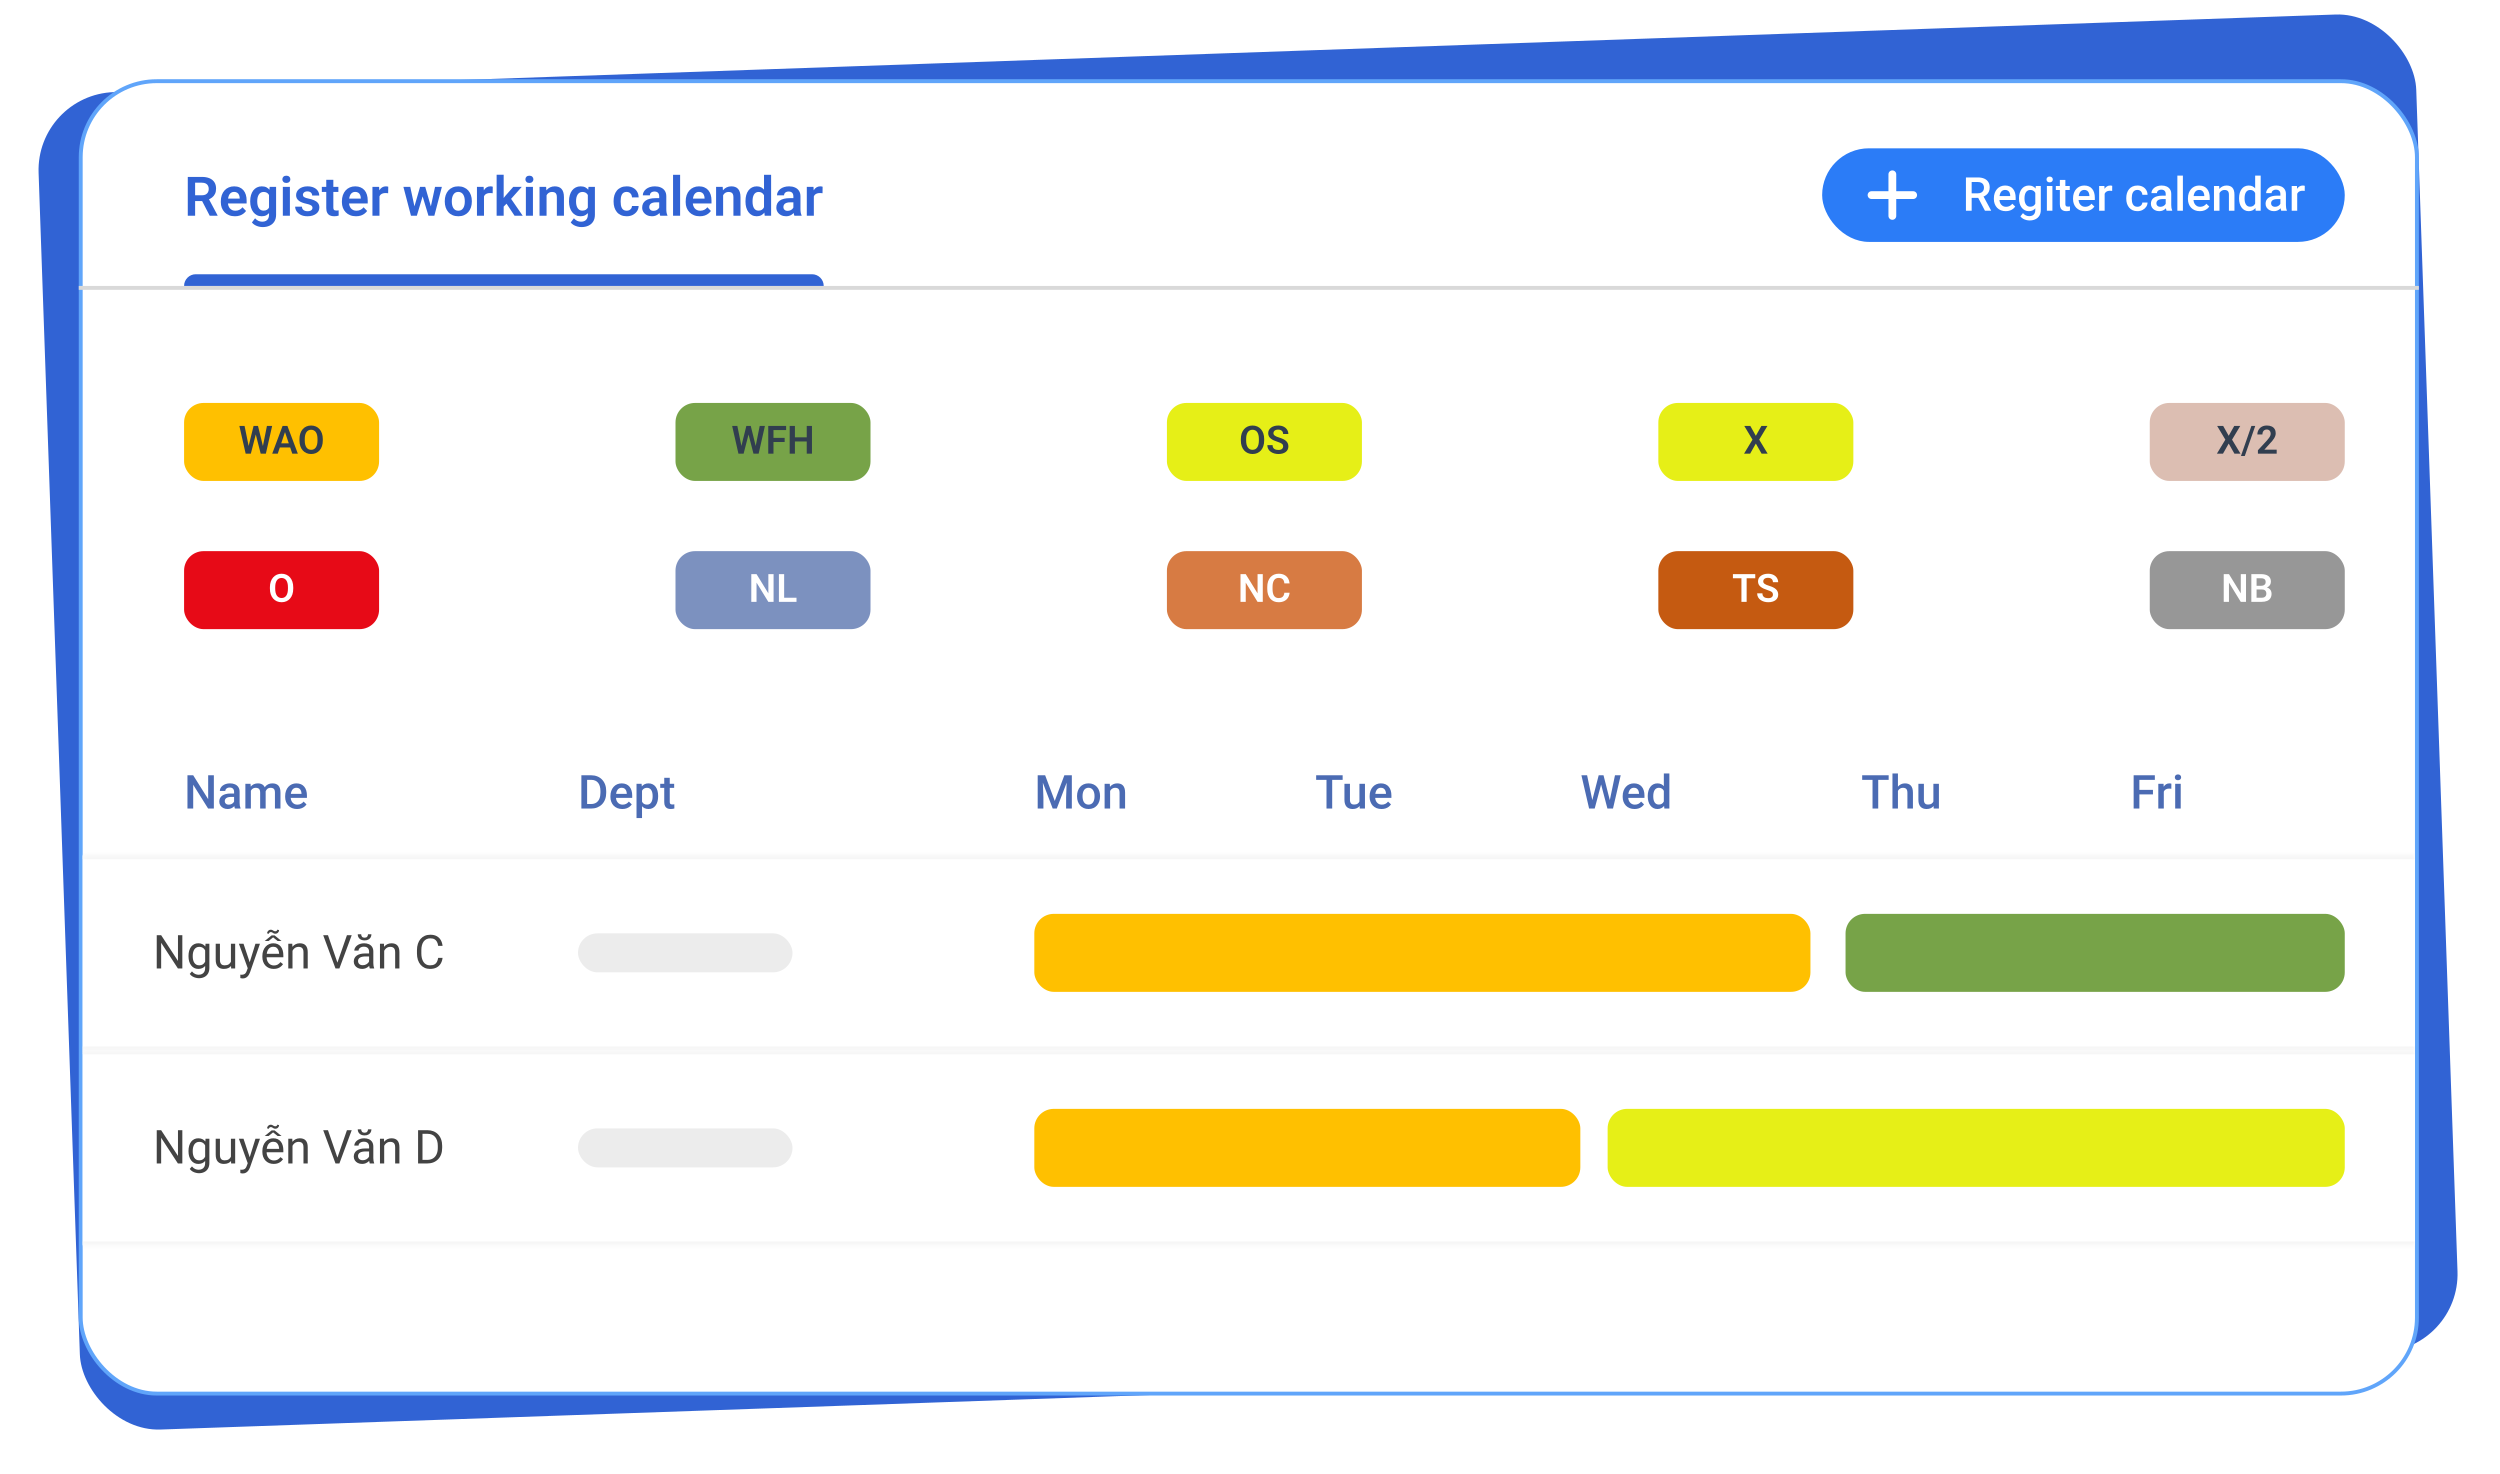 <svg width="641" height="378" viewBox="0 0 641 378" fill="none" xmlns="http://www.w3.org/2000/svg">
<rect x="9.198" y="24.314" width="610" height="343.125" rx="20" transform="rotate(-2 9.198 24.314)" fill="#3163D4"/>
<g filter="url(#filter0_d_44_3227)">
<rect x="20.698" y="16.814" width="599" height="336.5" rx="19.5" fill="white" stroke="#60A5FA"/>
<path d="M54.833 194.782V203.313H53.362L49.536 197.202V203.313H48.065V194.782H49.536L53.374 200.905V194.782H54.833ZM60.019 202.042V199.019C60.019 198.792 59.977 198.597 59.895 198.433C59.813 198.269 59.688 198.142 59.52 198.052C59.356 197.962 59.149 197.917 58.899 197.917C58.669 197.917 58.47 197.956 58.302 198.034C58.134 198.112 58.003 198.218 57.909 198.351C57.815 198.483 57.769 198.634 57.769 198.802H56.362C56.362 198.552 56.423 198.31 56.544 198.075C56.665 197.841 56.841 197.632 57.071 197.448C57.302 197.265 57.577 197.12 57.898 197.015C58.218 196.909 58.577 196.856 58.976 196.856C59.452 196.856 59.874 196.937 60.241 197.097C60.612 197.257 60.903 197.499 61.114 197.823C61.329 198.144 61.437 198.546 61.437 199.03V201.849C61.437 202.138 61.456 202.397 61.495 202.628C61.538 202.854 61.599 203.052 61.677 203.22V203.313H60.23C60.163 203.161 60.11 202.968 60.071 202.733C60.036 202.495 60.019 202.265 60.019 202.042ZM60.224 199.458L60.235 200.331H59.222C58.96 200.331 58.73 200.356 58.53 200.407C58.331 200.454 58.165 200.524 58.032 200.618C57.899 200.712 57.8 200.825 57.733 200.958C57.667 201.091 57.634 201.241 57.634 201.409C57.634 201.577 57.673 201.731 57.751 201.872C57.829 202.009 57.942 202.116 58.091 202.194C58.243 202.272 58.427 202.312 58.642 202.312C58.931 202.312 59.183 202.253 59.398 202.136C59.616 202.015 59.788 201.868 59.913 201.696C60.038 201.521 60.105 201.354 60.112 201.198L60.569 201.825C60.523 201.985 60.442 202.157 60.329 202.341C60.216 202.524 60.067 202.7 59.884 202.868C59.704 203.032 59.487 203.167 59.233 203.272C58.983 203.378 58.694 203.431 58.366 203.431C57.952 203.431 57.583 203.349 57.259 203.185C56.935 203.017 56.681 202.792 56.497 202.511C56.313 202.226 56.222 201.903 56.222 201.544C56.222 201.208 56.284 200.911 56.409 200.653C56.538 200.392 56.726 200.173 56.972 199.997C57.222 199.821 57.526 199.688 57.886 199.599C58.245 199.505 58.655 199.458 59.116 199.458H60.224ZM64.325 198.263V203.313H62.913V196.974H64.243L64.325 198.263ZM64.097 199.909L63.616 199.903C63.616 199.466 63.671 199.062 63.78 198.69C63.89 198.319 64.05 197.997 64.261 197.724C64.472 197.446 64.733 197.233 65.046 197.085C65.362 196.933 65.728 196.856 66.142 196.856C66.431 196.856 66.694 196.899 66.933 196.985C67.175 197.067 67.384 197.198 67.56 197.378C67.739 197.558 67.876 197.788 67.97 198.069C68.067 198.351 68.116 198.69 68.116 199.089V203.313H66.704V199.212C66.704 198.903 66.657 198.661 66.564 198.485C66.474 198.31 66.343 198.185 66.171 198.11C66.003 198.032 65.802 197.993 65.567 197.993C65.302 197.993 65.075 198.044 64.888 198.146C64.704 198.247 64.554 198.386 64.436 198.562C64.319 198.737 64.233 198.94 64.179 199.171C64.124 199.401 64.097 199.647 64.097 199.909ZM68.028 199.534L67.366 199.681C67.366 199.298 67.419 198.937 67.524 198.597C67.634 198.253 67.792 197.952 67.999 197.694C68.21 197.433 68.47 197.228 68.778 197.079C69.087 196.931 69.44 196.856 69.839 196.856C70.163 196.856 70.452 196.901 70.706 196.991C70.964 197.077 71.183 197.214 71.362 197.401C71.542 197.589 71.679 197.833 71.772 198.134C71.866 198.431 71.913 198.79 71.913 199.212V203.313H70.495V199.206C70.495 198.886 70.448 198.638 70.355 198.462C70.265 198.286 70.136 198.165 69.968 198.099C69.8 198.028 69.599 197.993 69.364 197.993C69.145 197.993 68.952 198.034 68.784 198.116C68.62 198.194 68.481 198.306 68.368 198.45C68.255 198.591 68.169 198.753 68.11 198.937C68.056 199.12 68.028 199.319 68.028 199.534ZM76.161 203.431C75.692 203.431 75.269 203.354 74.89 203.202C74.515 203.046 74.194 202.829 73.929 202.552C73.667 202.274 73.466 201.948 73.325 201.573C73.185 201.198 73.114 200.794 73.114 200.36V200.126C73.114 199.63 73.186 199.181 73.331 198.778C73.476 198.376 73.677 198.032 73.935 197.747C74.192 197.458 74.497 197.237 74.849 197.085C75.2 196.933 75.581 196.856 75.991 196.856C76.444 196.856 76.841 196.933 77.181 197.085C77.52 197.237 77.802 197.452 78.024 197.729C78.251 198.003 78.419 198.329 78.528 198.708C78.642 199.087 78.698 199.505 78.698 199.962V200.565H73.8V199.552H77.304V199.44C77.296 199.187 77.245 198.948 77.151 198.726C77.061 198.503 76.923 198.323 76.735 198.187C76.548 198.05 76.298 197.981 75.985 197.981C75.751 197.981 75.542 198.032 75.358 198.134C75.179 198.231 75.028 198.374 74.907 198.562C74.786 198.749 74.692 198.976 74.626 199.241C74.564 199.503 74.532 199.798 74.532 200.126V200.36C74.532 200.638 74.569 200.896 74.644 201.134C74.722 201.368 74.835 201.573 74.983 201.749C75.132 201.925 75.311 202.063 75.522 202.165C75.733 202.263 75.974 202.312 76.243 202.312C76.583 202.312 76.886 202.243 77.151 202.106C77.417 201.97 77.647 201.776 77.843 201.526L78.587 202.247C78.45 202.446 78.272 202.638 78.054 202.821C77.835 203.001 77.567 203.147 77.251 203.261C76.939 203.374 76.575 203.431 76.161 203.431Z" fill="#4B6BB3"/>
<path d="M151.544 203.313H149.722L149.733 202.147H151.544C152.071 202.147 152.513 202.032 152.868 201.802C153.228 201.571 153.497 201.241 153.677 200.812C153.86 200.382 153.952 199.87 153.952 199.276V198.813C153.952 198.353 153.899 197.944 153.794 197.589C153.692 197.233 153.54 196.935 153.337 196.692C153.138 196.45 152.892 196.267 152.599 196.142C152.31 196.017 151.976 195.954 151.597 195.954H149.687V194.782H151.597C152.163 194.782 152.681 194.878 153.149 195.069C153.618 195.257 154.022 195.528 154.362 195.884C154.706 196.239 154.97 196.665 155.153 197.161C155.337 197.657 155.429 198.212 155.429 198.825V199.276C155.429 199.89 155.337 200.444 155.153 200.94C154.97 201.437 154.706 201.862 154.362 202.218C154.019 202.569 153.608 202.841 153.132 203.032C152.659 203.22 152.13 203.313 151.544 203.313ZM150.536 194.782V203.313H149.065V194.782H150.536ZM159.56 203.431C159.091 203.431 158.667 203.354 158.288 203.202C157.913 203.046 157.593 202.829 157.327 202.552C157.065 202.274 156.864 201.948 156.724 201.573C156.583 201.198 156.513 200.794 156.513 200.36V200.126C156.513 199.63 156.585 199.181 156.729 198.778C156.874 198.376 157.075 198.032 157.333 197.747C157.591 197.458 157.896 197.237 158.247 197.085C158.599 196.933 158.979 196.856 159.39 196.856C159.843 196.856 160.239 196.933 160.579 197.085C160.919 197.237 161.2 197.452 161.423 197.729C161.649 198.003 161.817 198.329 161.927 198.708C162.04 199.087 162.097 199.505 162.097 199.962V200.565H157.198V199.552H160.702V199.44C160.694 199.187 160.644 198.948 160.55 198.726C160.46 198.503 160.321 198.323 160.134 198.187C159.946 198.05 159.696 197.981 159.384 197.981C159.149 197.981 158.94 198.032 158.757 198.134C158.577 198.231 158.427 198.374 158.306 198.562C158.185 198.749 158.091 198.976 158.024 199.241C157.962 199.503 157.931 199.798 157.931 200.126V200.36C157.931 200.638 157.968 200.896 158.042 201.134C158.12 201.368 158.233 201.573 158.382 201.749C158.53 201.925 158.71 202.063 158.921 202.165C159.132 202.263 159.372 202.312 159.642 202.312C159.981 202.312 160.284 202.243 160.55 202.106C160.815 201.97 161.046 201.776 161.241 201.526L161.985 202.247C161.849 202.446 161.671 202.638 161.452 202.821C161.233 203.001 160.966 203.147 160.649 203.261C160.337 203.374 159.974 203.431 159.56 203.431ZM164.616 198.192V205.751H163.204V196.974H164.505L164.616 198.192ZM168.747 200.085V200.208C168.747 200.669 168.692 201.097 168.583 201.491C168.478 201.882 168.319 202.224 168.108 202.517C167.901 202.806 167.646 203.03 167.341 203.19C167.036 203.351 166.685 203.431 166.286 203.431C165.892 203.431 165.546 203.358 165.249 203.214C164.956 203.065 164.708 202.856 164.505 202.587C164.302 202.317 164.138 202.001 164.013 201.638C163.892 201.271 163.806 200.868 163.755 200.431V199.956C163.806 199.491 163.892 199.069 164.013 198.69C164.138 198.312 164.302 197.985 164.505 197.712C164.708 197.438 164.956 197.228 165.249 197.079C165.542 196.931 165.884 196.856 166.274 196.856C166.673 196.856 167.026 196.935 167.335 197.091C167.644 197.243 167.903 197.462 168.114 197.747C168.325 198.028 168.483 198.368 168.589 198.767C168.694 199.161 168.747 199.601 168.747 200.085ZM167.335 200.208V200.085C167.335 199.792 167.308 199.521 167.253 199.271C167.198 199.017 167.112 198.794 166.995 198.603C166.878 198.411 166.728 198.263 166.544 198.157C166.364 198.048 166.147 197.993 165.894 197.993C165.644 197.993 165.429 198.036 165.249 198.122C165.069 198.204 164.919 198.319 164.798 198.468C164.677 198.616 164.583 198.79 164.517 198.989C164.45 199.185 164.403 199.397 164.376 199.628V200.765C164.423 201.046 164.503 201.304 164.616 201.538C164.729 201.772 164.89 201.96 165.097 202.101C165.308 202.237 165.577 202.306 165.905 202.306C166.159 202.306 166.376 202.251 166.556 202.142C166.735 202.032 166.882 201.882 166.995 201.69C167.112 201.495 167.198 201.271 167.253 201.017C167.308 200.763 167.335 200.493 167.335 200.208ZM172.854 196.974V198.005H169.28V196.974H172.854ZM170.312 195.421H171.724V201.562C171.724 201.757 171.751 201.907 171.806 202.013C171.864 202.114 171.944 202.183 172.046 202.218C172.147 202.253 172.267 202.271 172.403 202.271C172.501 202.271 172.595 202.265 172.685 202.253C172.774 202.241 172.847 202.229 172.901 202.218L172.907 203.296C172.79 203.331 172.653 203.362 172.497 203.39C172.345 203.417 172.169 203.431 171.97 203.431C171.646 203.431 171.358 203.374 171.108 203.261C170.858 203.144 170.663 202.954 170.522 202.692C170.382 202.431 170.312 202.083 170.312 201.649V195.421Z" fill="#4B6BB3"/>
<path d="M266.663 194.782H267.976L270.442 201.362L272.903 194.782H274.216L270.958 203.313H269.915L266.663 194.782ZM266.065 194.782H267.313L267.53 200.478V203.313H266.065V194.782ZM273.565 194.782H274.819V203.313H273.349V200.478L273.565 194.782ZM276.155 200.214V200.079C276.155 199.622 276.222 199.198 276.354 198.808C276.487 198.413 276.679 198.071 276.929 197.782C277.183 197.489 277.491 197.263 277.854 197.103C278.222 196.938 278.636 196.856 279.097 196.856C279.562 196.856 279.976 196.938 280.339 197.103C280.706 197.263 281.017 197.489 281.271 197.782C281.524 198.071 281.718 198.413 281.851 198.808C281.983 199.198 282.05 199.622 282.05 200.079V200.214C282.05 200.671 281.983 201.095 281.851 201.485C281.718 201.876 281.524 202.218 281.271 202.511C281.017 202.8 280.708 203.026 280.345 203.19C279.981 203.351 279.569 203.431 279.108 203.431C278.644 203.431 278.228 203.351 277.86 203.19C277.497 203.026 277.188 202.8 276.935 202.511C276.681 202.218 276.487 201.876 276.354 201.485C276.222 201.095 276.155 200.671 276.155 200.214ZM277.567 200.079V200.214C277.567 200.499 277.597 200.769 277.655 201.022C277.714 201.276 277.806 201.499 277.931 201.69C278.056 201.882 278.216 202.032 278.411 202.142C278.606 202.251 278.839 202.306 279.108 202.306C279.37 202.306 279.597 202.251 279.788 202.142C279.983 202.032 280.144 201.882 280.269 201.69C280.394 201.499 280.485 201.276 280.544 201.022C280.606 200.769 280.638 200.499 280.638 200.214V200.079C280.638 199.798 280.606 199.532 280.544 199.282C280.485 199.028 280.392 198.804 280.263 198.608C280.138 198.413 279.978 198.261 279.782 198.151C279.591 198.038 279.362 197.981 279.097 197.981C278.831 197.981 278.601 198.038 278.405 198.151C278.214 198.261 278.056 198.413 277.931 198.608C277.806 198.804 277.714 199.028 277.655 199.282C277.597 199.532 277.567 199.798 277.567 200.079ZM284.634 198.327V203.313H283.222V196.974H284.552L284.634 198.327ZM284.382 199.909L283.925 199.903C283.929 199.454 283.991 199.042 284.112 198.667C284.237 198.292 284.409 197.97 284.628 197.7C284.851 197.431 285.116 197.224 285.425 197.079C285.733 196.931 286.077 196.856 286.456 196.856C286.761 196.856 287.036 196.899 287.282 196.985C287.532 197.067 287.745 197.202 287.921 197.39C288.101 197.577 288.237 197.821 288.331 198.122C288.425 198.419 288.472 198.784 288.472 199.218V203.313H287.054V199.212C287.054 198.907 287.009 198.667 286.919 198.491C286.833 198.312 286.706 198.185 286.538 198.11C286.374 198.032 286.169 197.993 285.923 197.993C285.681 197.993 285.464 198.044 285.272 198.146C285.081 198.247 284.919 198.386 284.786 198.562C284.657 198.737 284.558 198.94 284.487 199.171C284.417 199.401 284.382 199.647 284.382 199.909Z" fill="#4B6BB3"/>
<path d="M341.575 194.782V203.313H340.116V194.782H341.575ZM344.253 194.782V195.954H337.462V194.782H344.253ZM348.56 201.819V196.974H349.978V203.313H348.642L348.56 201.819ZM348.759 200.501L349.233 200.489C349.233 200.915 349.187 201.308 349.093 201.667C348.999 202.022 348.854 202.333 348.659 202.599C348.464 202.86 348.214 203.065 347.909 203.214C347.604 203.358 347.239 203.431 346.813 203.431C346.505 203.431 346.222 203.386 345.964 203.296C345.706 203.206 345.483 203.067 345.296 202.88C345.112 202.692 344.97 202.448 344.868 202.147C344.767 201.847 344.716 201.487 344.716 201.069V196.974H346.128V201.081C346.128 201.312 346.155 201.505 346.21 201.661C346.265 201.813 346.339 201.937 346.433 202.03C346.526 202.124 346.636 202.19 346.761 202.229C346.886 202.269 347.019 202.288 347.159 202.288C347.562 202.288 347.878 202.21 348.108 202.054C348.343 201.894 348.509 201.679 348.606 201.409C348.708 201.14 348.759 200.837 348.759 200.501ZM354.22 203.431C353.751 203.431 353.327 203.354 352.948 203.202C352.573 203.046 352.253 202.829 351.987 202.552C351.726 202.274 351.524 201.948 351.384 201.573C351.243 201.198 351.173 200.794 351.173 200.36V200.126C351.173 199.63 351.245 199.181 351.39 198.778C351.534 198.376 351.735 198.032 351.993 197.747C352.251 197.458 352.556 197.237 352.907 197.085C353.259 196.933 353.64 196.856 354.05 196.856C354.503 196.856 354.899 196.933 355.239 197.085C355.579 197.237 355.86 197.452 356.083 197.729C356.31 198.003 356.478 198.329 356.587 198.708C356.7 199.087 356.757 199.505 356.757 199.962V200.565H351.858V199.552H355.362V199.44C355.354 199.187 355.304 198.948 355.21 198.726C355.12 198.503 354.981 198.323 354.794 198.187C354.606 198.05 354.356 197.981 354.044 197.981C353.81 197.981 353.601 198.032 353.417 198.134C353.237 198.231 353.087 198.374 352.966 198.562C352.845 198.749 352.751 198.976 352.685 199.241C352.622 199.503 352.591 199.798 352.591 200.126V200.36C352.591 200.638 352.628 200.896 352.702 201.134C352.78 201.368 352.894 201.573 353.042 201.749C353.19 201.925 353.37 202.063 353.581 202.165C353.792 202.263 354.032 202.312 354.302 202.312C354.642 202.312 354.944 202.243 355.21 202.106C355.476 201.97 355.706 201.776 355.901 201.526L356.646 202.247C356.509 202.446 356.331 202.638 356.112 202.821C355.894 203.001 355.626 203.147 355.31 203.261C354.997 203.374 354.634 203.431 354.22 203.431Z" fill="#4B6BB3"/>
<path d="M408.204 201.397L409.903 194.782H410.794L410.694 196.487L408.878 203.313H407.952L408.204 201.397ZM406.933 194.782L408.31 201.345L408.433 203.313H407.448L405.474 194.782H406.933ZM412.722 201.327L414.081 194.782H415.546L413.571 203.313H412.587L412.722 201.327ZM411.14 194.782L412.821 201.415L413.067 203.313H412.142L410.354 196.487L410.261 194.782H411.14ZM419.103 203.431C418.634 203.431 418.21 203.354 417.831 203.202C417.456 203.046 417.136 202.829 416.87 202.552C416.608 202.274 416.407 201.948 416.267 201.573C416.126 201.198 416.056 200.794 416.056 200.36V200.126C416.056 199.63 416.128 199.181 416.272 198.778C416.417 198.376 416.618 198.032 416.876 197.747C417.134 197.458 417.438 197.237 417.79 197.085C418.142 196.933 418.522 196.856 418.933 196.856C419.386 196.856 419.782 196.933 420.122 197.085C420.462 197.237 420.743 197.452 420.966 197.729C421.192 198.003 421.36 198.329 421.47 198.708C421.583 199.087 421.64 199.505 421.64 199.962V200.565H416.741V199.552H420.245V199.44C420.237 199.187 420.187 198.948 420.093 198.726C420.003 198.503 419.864 198.323 419.677 198.187C419.489 198.05 419.239 197.981 418.927 197.981C418.692 197.981 418.483 198.032 418.3 198.134C418.12 198.231 417.97 198.374 417.849 198.562C417.728 198.749 417.634 198.976 417.567 199.241C417.505 199.503 417.474 199.798 417.474 200.126V200.36C417.474 200.638 417.511 200.896 417.585 201.134C417.663 201.368 417.776 201.573 417.925 201.749C418.073 201.925 418.253 202.063 418.464 202.165C418.675 202.263 418.915 202.312 419.185 202.312C419.524 202.312 419.827 202.243 420.093 202.106C420.358 201.97 420.589 201.776 420.784 201.526L421.528 202.247C421.392 202.446 421.214 202.638 420.995 202.821C420.776 203.001 420.509 203.147 420.192 203.261C419.88 203.374 419.517 203.431 419.103 203.431ZM426.608 202.001V194.313H428.026V203.313H426.743L426.608 202.001ZM422.483 200.214V200.091C422.483 199.61 422.54 199.173 422.653 198.778C422.767 198.38 422.931 198.038 423.146 197.753C423.36 197.464 423.622 197.243 423.931 197.091C424.239 196.935 424.587 196.856 424.974 196.856C425.356 196.856 425.692 196.931 425.981 197.079C426.271 197.228 426.517 197.44 426.72 197.718C426.923 197.991 427.085 198.319 427.206 198.702C427.327 199.081 427.413 199.503 427.464 199.968V200.36C427.413 200.813 427.327 201.228 427.206 201.603C427.085 201.978 426.923 202.302 426.72 202.575C426.517 202.849 426.269 203.06 425.976 203.208C425.687 203.356 425.349 203.431 424.962 203.431C424.579 203.431 424.233 203.351 423.925 203.19C423.62 203.03 423.36 202.806 423.146 202.517C422.931 202.228 422.767 201.888 422.653 201.497C422.54 201.103 422.483 200.675 422.483 200.214ZM423.896 200.091V200.214C423.896 200.503 423.921 200.772 423.972 201.022C424.026 201.272 424.11 201.493 424.224 201.685C424.337 201.872 424.483 202.021 424.663 202.13C424.847 202.235 425.065 202.288 425.319 202.288C425.64 202.288 425.903 202.218 426.11 202.077C426.317 201.937 426.479 201.747 426.597 201.509C426.718 201.267 426.8 200.997 426.843 200.7V199.64C426.819 199.409 426.771 199.194 426.696 198.995C426.626 198.796 426.53 198.622 426.409 198.474C426.288 198.321 426.138 198.204 425.958 198.122C425.782 198.036 425.573 197.993 425.331 197.993C425.073 197.993 424.854 198.048 424.675 198.157C424.495 198.267 424.347 198.417 424.229 198.608C424.116 198.8 424.032 199.022 423.978 199.276C423.923 199.53 423.896 199.802 423.896 200.091Z" fill="#4B6BB3"/>
<path d="M481.575 194.782V203.313H480.116V194.782H481.575ZM484.253 194.782V195.954H477.462V194.782H484.253ZM486.632 194.313V203.313H485.226V194.313H486.632ZM486.386 199.909L485.929 199.903C485.933 199.466 485.993 199.062 486.11 198.69C486.231 198.319 486.399 197.997 486.614 197.724C486.833 197.446 487.095 197.233 487.399 197.085C487.704 196.933 488.042 196.856 488.413 196.856C488.726 196.856 489.007 196.899 489.257 196.985C489.511 197.071 489.729 197.21 489.913 197.401C490.097 197.589 490.235 197.835 490.329 198.14C490.427 198.44 490.476 198.808 490.476 199.241V203.313H489.058V199.229C489.058 198.925 489.013 198.683 488.923 198.503C488.837 198.323 488.71 198.194 488.542 198.116C488.374 198.034 488.169 197.993 487.927 197.993C487.673 197.993 487.448 198.044 487.253 198.146C487.062 198.247 486.901 198.386 486.772 198.562C486.644 198.737 486.546 198.94 486.479 199.171C486.417 199.401 486.386 199.647 486.386 199.909ZM495.72 201.819V196.974H497.138V203.313H495.802L495.72 201.819ZM495.919 200.501L496.394 200.489C496.394 200.915 496.347 201.308 496.253 201.667C496.159 202.022 496.015 202.333 495.819 202.599C495.624 202.86 495.374 203.065 495.069 203.214C494.765 203.358 494.399 203.431 493.974 203.431C493.665 203.431 493.382 203.386 493.124 203.296C492.866 203.206 492.644 203.067 492.456 202.88C492.272 202.692 492.13 202.448 492.028 202.147C491.927 201.847 491.876 201.487 491.876 201.069V196.974H493.288V201.081C493.288 201.312 493.315 201.505 493.37 201.661C493.425 201.813 493.499 201.937 493.593 202.03C493.687 202.124 493.796 202.19 493.921 202.229C494.046 202.269 494.179 202.288 494.319 202.288C494.722 202.288 495.038 202.21 495.269 202.054C495.503 201.894 495.669 201.679 495.767 201.409C495.868 201.14 495.919 200.837 495.919 200.501Z" fill="#4B6BB3"/>
<path d="M548.536 194.782V203.313H547.065V194.782H548.536ZM552.017 198.515V199.681H548.161V198.515H552.017ZM552.503 194.782V195.954H548.161V194.782H552.503ZM554.8 198.181V203.313H553.388V196.974H554.735L554.8 198.181ZM556.739 196.933L556.728 198.245C556.642 198.229 556.548 198.218 556.446 198.21C556.349 198.202 556.251 198.198 556.153 198.198C555.911 198.198 555.698 198.233 555.515 198.304C555.331 198.37 555.177 198.468 555.052 198.597C554.931 198.722 554.837 198.874 554.771 199.054C554.704 199.233 554.665 199.435 554.653 199.657L554.331 199.681C554.331 199.282 554.37 198.913 554.448 198.573C554.526 198.233 554.644 197.935 554.8 197.677C554.96 197.419 555.159 197.218 555.397 197.073C555.64 196.929 555.919 196.856 556.235 196.856C556.321 196.856 556.413 196.864 556.511 196.88C556.612 196.896 556.688 196.913 556.739 196.933ZM559.136 196.974V203.313H557.718V196.974H559.136ZM557.624 195.31C557.624 195.095 557.694 194.917 557.835 194.776C557.979 194.632 558.179 194.56 558.433 194.56C558.683 194.56 558.88 194.632 559.024 194.776C559.169 194.917 559.241 195.095 559.241 195.31C559.241 195.521 559.169 195.696 559.024 195.837C558.88 195.978 558.683 196.048 558.433 196.048C558.179 196.048 557.979 195.978 557.835 195.837C557.694 195.696 557.624 195.521 557.624 195.31Z" fill="#4B6BB3"/>
<rect x="20.198" y="69.314" width="600" height="1" fill="#D9D9D9"/>
<path d="M48.148 41.36H51.765C52.521 41.36 53.171 41.474 53.713 41.702C54.255 41.93 54.672 42.267 54.964 42.714C55.255 43.16 55.401 43.71 55.401 44.361C55.401 44.876 55.31 45.323 55.128 45.701C54.946 46.079 54.688 46.396 54.355 46.651C54.027 46.907 53.64 47.107 53.193 47.253L52.605 47.554H49.413L49.399 46.07H51.785C52.172 46.07 52.494 46.002 52.749 45.865C53.004 45.728 53.196 45.539 53.323 45.298C53.455 45.056 53.522 44.781 53.522 44.471C53.522 44.138 53.458 43.851 53.33 43.609C53.203 43.363 53.009 43.174 52.749 43.042C52.489 42.91 52.161 42.844 51.765 42.844H50.028V51.313H48.148V41.36ZM53.768 51.313L51.464 46.856L53.453 46.85L55.784 51.218V51.313H53.768ZM60.234 51.45C59.674 51.45 59.17 51.359 58.724 51.177C58.277 50.995 57.897 50.742 57.582 50.418C57.272 50.09 57.033 49.709 56.864 49.276C56.7 48.839 56.618 48.37 56.618 47.868V47.595C56.618 47.025 56.7 46.508 56.864 46.043C57.028 45.574 57.261 45.17 57.562 44.833C57.862 44.496 58.222 44.236 58.642 44.054C59.061 43.871 59.523 43.78 60.029 43.78C60.553 43.78 61.016 43.869 61.417 44.047C61.818 44.22 62.153 44.466 62.422 44.785C62.691 45.104 62.894 45.487 63.03 45.934C63.167 46.376 63.235 46.866 63.235 47.403V48.162H57.438V46.918H61.458V46.781C61.449 46.494 61.394 46.232 61.294 45.995C61.194 45.754 61.039 45.562 60.829 45.421C60.62 45.275 60.348 45.202 60.016 45.202C59.747 45.202 59.512 45.261 59.312 45.38C59.116 45.494 58.952 45.658 58.819 45.872C58.692 46.082 58.596 46.332 58.532 46.624C58.468 46.916 58.437 47.239 58.437 47.595V47.868C58.437 48.178 58.477 48.465 58.56 48.73C58.646 48.994 58.772 49.224 58.935 49.42C59.104 49.611 59.305 49.762 59.537 49.871C59.774 49.976 60.043 50.028 60.344 50.028C60.722 50.028 61.064 49.955 61.369 49.81C61.679 49.659 61.948 49.438 62.176 49.147L63.085 50.09C62.93 50.318 62.72 50.536 62.456 50.746C62.196 50.956 61.882 51.127 61.513 51.259C61.144 51.386 60.717 51.45 60.234 51.45ZM69.148 43.917H70.789V51.088C70.789 51.758 70.643 52.325 70.352 52.79C70.064 53.259 69.661 53.615 69.142 53.856C68.622 54.102 68.018 54.226 67.33 54.226C67.034 54.226 66.713 54.185 66.366 54.102C66.024 54.02 65.694 53.891 65.375 53.713C65.061 53.54 64.799 53.314 64.589 53.036L65.402 51.97C65.648 52.257 65.926 52.473 66.236 52.619C66.546 52.77 66.881 52.845 67.241 52.845C67.606 52.845 67.916 52.776 68.171 52.64C68.431 52.508 68.629 52.312 68.766 52.052C68.907 51.797 68.978 51.482 68.978 51.108V45.605L69.148 43.917ZM64.151 47.704V47.56C64.151 46.995 64.22 46.483 64.356 46.023C64.493 45.558 64.689 45.159 64.944 44.826C65.204 44.493 65.516 44.236 65.881 44.054C66.25 43.871 66.665 43.78 67.125 43.78C67.613 43.78 68.023 43.869 68.356 44.047C68.693 44.225 68.971 44.477 69.189 44.806C69.413 45.134 69.586 45.523 69.709 45.975C69.837 46.421 69.935 46.913 70.003 47.451V47.841C69.939 48.365 69.837 48.846 69.695 49.283C69.559 49.721 69.376 50.103 69.148 50.432C68.921 50.755 68.638 51.006 68.301 51.184C67.963 51.361 67.567 51.45 67.111 51.45C66.656 51.45 66.245 51.357 65.881 51.17C65.516 50.983 65.204 50.721 64.944 50.384C64.689 50.047 64.493 49.65 64.356 49.194C64.22 48.739 64.151 48.242 64.151 47.704ZM65.956 47.56V47.704C65.956 48.023 65.988 48.322 66.052 48.6C66.116 48.878 66.213 49.124 66.346 49.338C66.478 49.547 66.644 49.712 66.845 49.83C67.045 49.949 67.284 50.008 67.562 50.008C67.936 50.008 68.242 49.93 68.478 49.775C68.72 49.616 68.902 49.399 69.025 49.126C69.153 48.848 69.235 48.536 69.272 48.19V47.116C69.249 46.843 69.199 46.59 69.121 46.357C69.048 46.125 68.946 45.925 68.814 45.756C68.681 45.587 68.513 45.455 68.308 45.359C68.103 45.264 67.859 45.216 67.576 45.216C67.303 45.216 67.064 45.277 66.858 45.4C66.653 45.519 66.485 45.685 66.353 45.899C66.22 46.114 66.12 46.362 66.052 46.645C65.988 46.927 65.956 47.232 65.956 47.56ZM74.33 43.917V51.313H72.519V43.917H74.33ZM72.395 41.982C72.395 41.714 72.487 41.49 72.669 41.312C72.856 41.135 73.106 41.046 73.421 41.046C73.735 41.046 73.984 41.135 74.166 41.312C74.353 41.49 74.446 41.714 74.446 41.982C74.446 42.247 74.353 42.468 74.166 42.645C73.984 42.823 73.735 42.912 73.421 42.912C73.106 42.912 72.856 42.823 72.669 42.645C72.487 42.468 72.395 42.247 72.395 41.982ZM80.12 49.29C80.12 49.135 80.079 48.996 79.997 48.873C79.915 48.75 79.76 48.638 79.532 48.538C79.309 48.433 78.981 48.335 78.548 48.244C78.165 48.162 77.812 48.06 77.488 47.937C77.165 47.813 76.887 47.665 76.654 47.492C76.422 47.315 76.24 47.107 76.107 46.87C75.98 46.629 75.916 46.351 75.916 46.036C75.916 45.731 75.982 45.444 76.114 45.175C76.246 44.901 76.438 44.662 76.689 44.457C76.939 44.247 77.245 44.083 77.605 43.965C77.965 43.842 78.37 43.78 78.821 43.78C79.45 43.78 79.99 43.883 80.441 44.088C80.897 44.293 81.246 44.575 81.487 44.935C81.729 45.291 81.85 45.692 81.85 46.139H80.045C80.045 45.943 79.999 45.765 79.908 45.605C79.822 45.446 79.687 45.318 79.505 45.223C79.323 45.122 79.092 45.072 78.814 45.072C78.564 45.072 78.352 45.113 78.179 45.195C78.01 45.277 77.882 45.384 77.796 45.517C77.709 45.649 77.666 45.795 77.666 45.954C77.666 46.073 77.689 46.18 77.734 46.275C77.784 46.367 77.864 46.451 77.974 46.528C78.083 46.606 78.231 46.676 78.418 46.74C78.609 46.804 78.844 46.866 79.122 46.925C79.674 47.034 80.154 47.18 80.564 47.362C80.979 47.54 81.303 47.777 81.535 48.073C81.768 48.37 81.884 48.748 81.884 49.208C81.884 49.536 81.813 49.837 81.672 50.11C81.531 50.379 81.326 50.614 81.057 50.815C80.788 51.015 80.466 51.172 80.093 51.286C79.719 51.395 79.297 51.45 78.828 51.45C78.149 51.45 77.575 51.329 77.106 51.088C76.636 50.842 76.281 50.532 76.039 50.158C75.797 49.78 75.677 49.388 75.677 48.982H77.406C77.42 49.27 77.497 49.5 77.639 49.673C77.78 49.846 77.958 49.971 78.172 50.049C78.391 50.122 78.621 50.158 78.862 50.158C79.136 50.158 79.366 50.122 79.553 50.049C79.74 49.971 79.881 49.869 79.977 49.741C80.072 49.609 80.12 49.459 80.12 49.29ZM86.758 43.917V45.216H82.519V43.917H86.758ZM83.654 42.099H85.466V49.181C85.466 49.399 85.495 49.568 85.555 49.687C85.614 49.805 85.703 49.885 85.821 49.926C85.94 49.967 86.081 49.987 86.245 49.987C86.364 49.987 86.473 49.98 86.573 49.967C86.674 49.953 86.758 49.94 86.826 49.926L86.833 51.279C86.683 51.329 86.512 51.37 86.32 51.402C86.133 51.434 85.921 51.45 85.685 51.45C85.279 51.45 84.924 51.382 84.618 51.245C84.313 51.104 84.076 50.878 83.907 50.568C83.739 50.254 83.654 49.839 83.654 49.324V42.099ZM91.283 51.45C90.723 51.45 90.219 51.359 89.772 51.177C89.326 50.995 88.945 50.742 88.631 50.418C88.321 50.09 88.082 49.709 87.913 49.276C87.749 48.839 87.667 48.37 87.667 47.868V47.595C87.667 47.025 87.749 46.508 87.913 46.043C88.077 45.574 88.31 45.17 88.61 44.833C88.911 44.496 89.271 44.236 89.69 44.054C90.11 43.871 90.572 43.78 91.078 43.78C91.602 43.78 92.065 43.869 92.466 44.047C92.867 44.22 93.202 44.466 93.471 44.785C93.74 45.104 93.942 45.487 94.079 45.934C94.216 46.376 94.284 46.866 94.284 47.403V48.162H88.487V46.918H92.507V46.781C92.498 46.494 92.443 46.232 92.343 45.995C92.243 45.754 92.088 45.562 91.878 45.421C91.668 45.275 91.397 45.202 91.064 45.202C90.796 45.202 90.561 45.261 90.36 45.38C90.164 45.494 90 45.658 89.868 45.872C89.741 46.082 89.645 46.332 89.581 46.624C89.517 46.916 89.485 47.239 89.485 47.595V47.868C89.485 48.178 89.526 48.465 89.608 48.73C89.695 48.994 89.82 49.224 89.984 49.42C90.153 49.611 90.353 49.762 90.586 49.871C90.823 49.976 91.092 50.028 91.393 50.028C91.771 50.028 92.113 49.955 92.418 49.81C92.728 49.659 92.997 49.438 93.225 49.147L94.134 50.09C93.979 50.318 93.769 50.536 93.505 50.746C93.245 50.956 92.931 51.127 92.561 51.259C92.192 51.386 91.766 51.45 91.283 51.45ZM97.299 45.428V51.313H95.494V43.917H97.203L97.299 45.428ZM99.548 43.869L99.52 45.551C99.42 45.533 99.306 45.519 99.179 45.51C99.056 45.501 98.939 45.496 98.83 45.496C98.552 45.496 98.308 45.535 98.099 45.612C97.889 45.685 97.713 45.792 97.572 45.934C97.436 46.075 97.331 46.248 97.258 46.453C97.185 46.654 97.144 46.882 97.135 47.137L96.745 47.089C96.745 46.62 96.793 46.184 96.889 45.783C96.984 45.382 97.123 45.031 97.306 44.73C97.488 44.43 97.716 44.197 97.989 44.033C98.267 43.865 98.586 43.78 98.946 43.78C99.046 43.78 99.154 43.789 99.268 43.808C99.386 43.821 99.48 43.842 99.548 43.869ZM106.083 49.536L107.703 43.917H108.852L108.51 45.858L106.876 51.313H105.885L106.083 49.536ZM105.188 43.917L106.404 49.55L106.514 51.313H105.372L103.431 43.917H105.188ZM110.355 49.468L111.545 43.917H113.295L111.367 51.313H110.226L110.355 49.468ZM109.029 43.917L110.636 49.481L110.848 51.313H109.856L108.209 45.858L107.874 43.917H109.029ZM114.04 47.69V47.547C114.04 47.005 114.118 46.505 114.272 46.05C114.427 45.59 114.653 45.191 114.949 44.853C115.245 44.516 115.608 44.254 116.036 44.067C116.465 43.876 116.952 43.78 117.499 43.78C118.055 43.78 118.547 43.876 118.976 44.067C119.409 44.254 119.773 44.516 120.069 44.853C120.366 45.191 120.591 45.59 120.746 46.05C120.901 46.505 120.979 47.005 120.979 47.547V47.69C120.979 48.228 120.901 48.727 120.746 49.188C120.591 49.643 120.366 50.042 120.069 50.384C119.773 50.721 119.411 50.983 118.982 51.17C118.554 51.357 118.064 51.45 117.513 51.45C116.966 51.45 116.476 51.357 116.043 51.17C115.61 50.983 115.245 50.721 114.949 50.384C114.653 50.042 114.427 49.643 114.272 49.188C114.118 48.727 114.04 48.228 114.04 47.69ZM115.845 47.547V47.69C115.845 48.014 115.877 48.317 115.94 48.6C116.004 48.882 116.102 49.13 116.234 49.345C116.367 49.559 116.537 49.727 116.747 49.851C116.961 49.969 117.216 50.028 117.513 50.028C117.804 50.028 118.055 49.969 118.265 49.851C118.474 49.727 118.645 49.559 118.777 49.345C118.914 49.13 119.014 48.882 119.078 48.6C119.142 48.317 119.174 48.014 119.174 47.69V47.547C119.174 47.228 119.142 46.929 119.078 46.651C119.014 46.369 118.914 46.12 118.777 45.906C118.645 45.688 118.472 45.517 118.258 45.394C118.048 45.266 117.795 45.202 117.499 45.202C117.207 45.202 116.957 45.266 116.747 45.394C116.537 45.517 116.367 45.688 116.234 45.906C116.102 46.12 116.004 46.369 115.94 46.651C115.877 46.929 115.845 47.228 115.845 47.547ZM124.096 45.428V51.313H122.291V43.917H124L124.096 45.428ZM126.345 43.869L126.317 45.551C126.217 45.533 126.103 45.519 125.976 45.51C125.853 45.501 125.736 45.496 125.627 45.496C125.349 45.496 125.105 45.535 124.896 45.612C124.686 45.685 124.51 45.792 124.369 45.934C124.232 46.075 124.128 46.248 124.055 46.453C123.982 46.654 123.941 46.882 123.932 47.137L123.542 47.089C123.542 46.62 123.59 46.184 123.686 45.783C123.781 45.382 123.92 45.031 124.103 44.73C124.285 44.43 124.513 44.197 124.786 44.033C125.064 43.865 125.383 43.78 125.743 43.78C125.843 43.78 125.951 43.789 126.064 43.808C126.183 43.821 126.276 43.842 126.345 43.869ZM129.141 40.807V51.313H127.336V40.807H129.141ZM133.775 43.917L130.556 47.533L128.812 49.304L128.238 47.902L129.585 46.207L131.595 43.917H133.775ZM131.93 51.313L129.64 47.868L130.843 46.699L134.021 51.313H131.93ZM136.646 43.917V51.313H134.835V43.917H136.646ZM134.712 41.982C134.712 41.714 134.803 41.49 134.985 41.312C135.172 41.135 135.423 41.046 135.737 41.046C136.052 41.046 136.3 41.135 136.482 41.312C136.669 41.49 136.763 41.714 136.763 41.982C136.763 42.247 136.669 42.468 136.482 42.645C136.3 42.823 136.052 42.912 135.737 42.912C135.423 42.912 135.172 42.823 134.985 42.645C134.803 42.468 134.712 42.247 134.712 41.982ZM140.14 45.496V51.313H138.335V43.917H140.03L140.14 45.496ZM139.853 47.349H139.319C139.324 46.811 139.397 46.323 139.538 45.886C139.679 45.448 139.878 45.072 140.133 44.758C140.393 44.443 140.7 44.202 141.056 44.033C141.411 43.865 141.808 43.78 142.245 43.78C142.601 43.78 142.922 43.83 143.209 43.931C143.496 44.031 143.742 44.19 143.947 44.409C144.157 44.628 144.316 44.915 144.426 45.27C144.54 45.621 144.597 46.054 144.597 46.569V51.313H142.778V46.556C142.778 46.218 142.728 45.952 142.628 45.756C142.532 45.56 142.391 45.421 142.204 45.339C142.022 45.257 141.796 45.216 141.527 45.216C141.249 45.216 141.006 45.273 140.796 45.387C140.591 45.496 140.418 45.649 140.276 45.845C140.14 46.041 140.035 46.266 139.962 46.522C139.889 46.777 139.853 47.052 139.853 47.349ZM150.893 43.917H152.533V51.088C152.533 51.758 152.387 52.325 152.096 52.79C151.809 53.259 151.405 53.615 150.886 53.856C150.366 54.102 149.762 54.226 149.074 54.226C148.778 54.226 148.457 54.185 148.11 54.102C147.769 54.02 147.438 53.891 147.119 53.713C146.805 53.54 146.543 53.314 146.333 53.036L147.146 51.97C147.393 52.257 147.671 52.473 147.98 52.619C148.29 52.77 148.625 52.845 148.985 52.845C149.35 52.845 149.66 52.776 149.915 52.64C150.175 52.508 150.373 52.312 150.51 52.052C150.651 51.797 150.722 51.482 150.722 51.108V45.605L150.893 43.917ZM145.896 47.704V47.56C145.896 46.995 145.964 46.483 146.101 46.023C146.237 45.558 146.433 45.159 146.688 44.826C146.948 44.493 147.26 44.236 147.625 44.054C147.994 43.871 148.409 43.78 148.869 43.78C149.357 43.78 149.767 43.869 150.1 44.047C150.437 44.225 150.715 44.477 150.934 44.806C151.157 45.134 151.33 45.523 151.453 45.975C151.581 46.421 151.679 46.913 151.747 47.451V47.841C151.683 48.365 151.581 48.846 151.439 49.283C151.303 49.721 151.12 50.103 150.893 50.432C150.665 50.755 150.382 51.006 150.045 51.184C149.708 51.361 149.311 51.45 148.855 51.45C148.4 51.45 147.99 51.357 147.625 51.17C147.26 50.983 146.948 50.721 146.688 50.384C146.433 50.047 146.237 49.65 146.101 49.194C145.964 48.739 145.896 48.242 145.896 47.704ZM147.7 47.56V47.704C147.7 48.023 147.732 48.322 147.796 48.6C147.86 48.878 147.958 49.124 148.09 49.338C148.222 49.547 148.388 49.712 148.589 49.83C148.789 49.949 149.029 50.008 149.307 50.008C149.68 50.008 149.986 49.93 150.223 49.775C150.464 49.616 150.646 49.399 150.77 49.126C150.897 48.848 150.979 48.536 151.016 48.19V47.116C150.993 46.843 150.943 46.59 150.865 46.357C150.792 46.125 150.69 45.925 150.558 45.756C150.425 45.587 150.257 45.455 150.052 45.359C149.847 45.264 149.603 45.216 149.32 45.216C149.047 45.216 148.808 45.277 148.603 45.4C148.397 45.519 148.229 45.685 148.097 45.899C147.965 46.114 147.864 46.362 147.796 46.645C147.732 46.927 147.7 47.232 147.7 47.56ZM160.682 50.028C160.937 50.028 161.165 49.978 161.365 49.878C161.566 49.778 161.725 49.636 161.844 49.454C161.967 49.272 162.033 49.06 162.042 48.818H163.744C163.735 49.32 163.594 49.769 163.32 50.165C163.047 50.562 162.682 50.876 162.227 51.108C161.775 51.336 161.27 51.45 160.709 51.45C160.139 51.45 159.643 51.355 159.219 51.163C158.795 50.972 158.442 50.705 158.159 50.363C157.881 50.022 157.672 49.625 157.53 49.174C157.394 48.723 157.325 48.24 157.325 47.725V47.506C157.325 46.991 157.394 46.508 157.53 46.057C157.672 45.605 157.881 45.209 158.159 44.867C158.442 44.525 158.795 44.259 159.219 44.067C159.643 43.876 160.137 43.78 160.702 43.78C161.299 43.78 161.823 43.897 162.274 44.129C162.73 44.361 163.086 44.69 163.341 45.113C163.601 45.537 163.735 46.036 163.744 46.61H162.042C162.033 46.346 161.974 46.109 161.864 45.899C161.755 45.69 161.6 45.521 161.399 45.394C161.199 45.266 160.955 45.202 160.668 45.202C160.363 45.202 160.107 45.266 159.902 45.394C159.702 45.521 159.545 45.697 159.431 45.92C159.321 46.139 159.244 46.385 159.198 46.658C159.157 46.927 159.137 47.21 159.137 47.506V47.725C159.137 48.025 159.157 48.312 159.198 48.586C159.244 48.859 159.321 49.105 159.431 49.324C159.545 49.538 159.702 49.709 159.902 49.837C160.107 49.965 160.367 50.028 160.682 50.028ZM169.021 49.741V46.33C169.021 46.079 168.978 45.863 168.892 45.681C168.805 45.498 168.673 45.357 168.495 45.257C168.317 45.157 168.092 45.106 167.818 45.106C167.577 45.106 167.365 45.148 167.183 45.23C167.005 45.312 166.868 45.428 166.772 45.578C166.677 45.724 166.629 45.893 166.629 46.084H164.817C164.817 45.779 164.89 45.489 165.036 45.216C165.182 44.938 165.389 44.692 165.658 44.477C165.932 44.259 166.257 44.088 166.636 43.965C167.019 43.842 167.447 43.78 167.921 43.78C168.481 43.78 168.98 43.876 169.418 44.067C169.86 44.254 170.206 44.537 170.457 44.915C170.712 45.293 170.84 45.77 170.84 46.344V49.57C170.84 49.94 170.863 50.256 170.908 50.52C170.958 50.78 171.031 51.006 171.127 51.197V51.313H169.288C169.201 51.127 169.135 50.89 169.09 50.602C169.044 50.311 169.021 50.024 169.021 49.741ZM169.274 46.809L169.288 47.882H168.146C167.864 47.882 167.616 47.911 167.401 47.971C167.187 48.025 167.012 48.107 166.875 48.217C166.738 48.322 166.636 48.449 166.567 48.6C166.499 48.745 166.465 48.912 166.465 49.099C166.465 49.281 166.506 49.445 166.588 49.591C166.674 49.737 166.798 49.853 166.957 49.94C167.121 50.022 167.312 50.062 167.531 50.062C167.85 50.062 168.128 49.999 168.365 49.871C168.602 49.739 168.787 49.579 168.919 49.393C169.051 49.206 169.122 49.028 169.131 48.859L169.65 49.639C169.587 49.825 169.491 50.024 169.363 50.233C169.236 50.443 169.072 50.639 168.871 50.821C168.671 51.004 168.429 51.154 168.146 51.273C167.864 51.391 167.536 51.45 167.162 51.45C166.684 51.45 166.255 51.355 165.877 51.163C165.499 50.972 165.2 50.71 164.981 50.377C164.763 50.044 164.653 49.666 164.653 49.242C164.653 48.85 164.726 48.504 164.872 48.203C165.018 47.902 165.234 47.649 165.521 47.444C165.809 47.235 166.164 47.078 166.588 46.973C167.016 46.863 167.506 46.809 168.058 46.809H169.274ZM174.381 40.813V51.313H172.569V40.813H174.381ZM179.426 51.45C178.865 51.45 178.362 51.359 177.915 51.177C177.468 50.995 177.088 50.742 176.773 50.418C176.464 50.09 176.224 49.709 176.056 49.276C175.892 48.839 175.81 48.37 175.81 47.868V47.595C175.81 47.025 175.892 46.508 176.056 46.043C176.22 45.574 176.452 45.17 176.753 44.833C177.054 44.496 177.414 44.236 177.833 44.054C178.252 43.871 178.715 43.78 179.221 43.78C179.745 43.78 180.207 43.869 180.608 44.047C181.009 44.22 181.344 44.466 181.613 44.785C181.882 45.104 182.085 45.487 182.222 45.934C182.358 46.376 182.427 46.866 182.427 47.403V48.162H176.63V46.918H180.649V46.781C180.64 46.494 180.586 46.232 180.485 45.995C180.385 45.754 180.23 45.562 180.021 45.421C179.811 45.275 179.54 45.202 179.207 45.202C178.938 45.202 178.703 45.261 178.503 45.38C178.307 45.494 178.143 45.658 178.011 45.872C177.883 46.082 177.787 46.332 177.724 46.624C177.66 46.916 177.628 47.239 177.628 47.595V47.868C177.628 48.178 177.669 48.465 177.751 48.73C177.838 48.994 177.963 49.224 178.127 49.42C178.296 49.611 178.496 49.762 178.729 49.871C178.965 49.976 179.234 50.028 179.535 50.028C179.913 50.028 180.255 49.955 180.561 49.81C180.87 49.659 181.139 49.438 181.367 49.147L182.276 50.09C182.121 50.318 181.912 50.536 181.647 50.746C181.388 50.956 181.073 51.127 180.704 51.259C180.335 51.386 179.909 51.45 179.426 51.45ZM185.407 45.496V51.313H183.603V43.917H185.298L185.407 45.496ZM185.12 47.349H184.587C184.591 46.811 184.664 46.323 184.806 45.886C184.947 45.448 185.145 45.072 185.4 44.758C185.66 44.443 185.968 44.202 186.323 44.033C186.679 43.865 187.075 43.78 187.513 43.78C187.868 43.78 188.189 43.83 188.477 43.931C188.764 44.031 189.01 44.19 189.215 44.409C189.424 44.628 189.584 44.915 189.693 45.27C189.807 45.621 189.864 46.054 189.864 46.569V51.313H188.046V46.556C188.046 46.218 187.996 45.952 187.896 45.756C187.8 45.56 187.659 45.421 187.472 45.339C187.289 45.257 187.064 45.216 186.795 45.216C186.517 45.216 186.273 45.273 186.063 45.387C185.858 45.496 185.685 45.649 185.544 45.845C185.407 46.041 185.302 46.266 185.229 46.522C185.157 46.777 185.12 47.052 185.12 47.349ZM195.894 49.741V40.813H197.712V51.313H196.071L195.894 49.741ZM191.143 47.704V47.56C191.143 46.995 191.206 46.483 191.334 46.023C191.466 45.558 191.658 45.159 191.908 44.826C192.159 44.493 192.462 44.236 192.817 44.054C193.177 43.871 193.585 43.78 194.041 43.78C194.483 43.78 194.868 43.869 195.196 44.047C195.529 44.225 195.812 44.477 196.044 44.806C196.281 45.134 196.47 45.523 196.611 45.975C196.753 46.421 196.855 46.913 196.919 47.451V47.841C196.855 48.365 196.753 48.846 196.611 49.283C196.47 49.721 196.281 50.103 196.044 50.432C195.812 50.755 195.529 51.006 195.196 51.184C194.864 51.361 194.474 51.45 194.027 51.45C193.576 51.45 193.171 51.357 192.811 51.17C192.455 50.983 192.152 50.721 191.901 50.384C191.655 50.047 191.466 49.65 191.334 49.194C191.206 48.739 191.143 48.242 191.143 47.704ZM192.954 47.56V47.704C192.954 48.023 192.981 48.322 193.036 48.6C193.091 48.878 193.18 49.124 193.303 49.338C193.426 49.547 193.583 49.712 193.774 49.83C193.97 49.949 194.207 50.008 194.485 50.008C194.841 50.008 195.132 49.93 195.36 49.775C195.593 49.616 195.773 49.399 195.9 49.126C196.028 48.848 196.11 48.536 196.146 48.19V47.116C196.128 46.843 196.08 46.59 196.003 46.357C195.93 46.125 195.825 45.925 195.688 45.756C195.556 45.587 195.392 45.455 195.196 45.359C195 45.264 194.768 45.216 194.499 45.216C194.221 45.216 193.984 45.277 193.788 45.4C193.592 45.519 193.433 45.685 193.31 45.899C193.187 46.114 193.095 46.362 193.036 46.645C192.981 46.927 192.954 47.232 192.954 47.56ZM203.42 49.741V46.33C203.42 46.079 203.377 45.863 203.29 45.681C203.203 45.498 203.071 45.357 202.894 45.257C202.716 45.157 202.49 45.106 202.217 45.106C201.975 45.106 201.763 45.148 201.581 45.23C201.403 45.312 201.267 45.428 201.171 45.578C201.075 45.724 201.027 45.893 201.027 46.084H199.216C199.216 45.779 199.289 45.489 199.435 45.216C199.58 44.938 199.788 44.692 200.057 44.477C200.33 44.259 200.656 44.088 201.034 43.965C201.417 43.842 201.845 43.78 202.319 43.78C202.88 43.78 203.379 43.876 203.816 44.067C204.258 44.254 204.605 44.537 204.855 44.915C205.111 45.293 205.238 45.77 205.238 46.344V49.57C205.238 49.94 205.261 50.256 205.307 50.52C205.357 50.78 205.43 51.006 205.525 51.197V51.313H203.687C203.6 51.127 203.534 50.89 203.488 50.602C203.443 50.311 203.42 50.024 203.42 49.741ZM203.673 46.809L203.687 47.882H202.545C202.262 47.882 202.014 47.911 201.8 47.971C201.586 48.025 201.41 48.107 201.273 48.217C201.137 48.322 201.034 48.449 200.966 48.6C200.897 48.745 200.863 48.912 200.863 49.099C200.863 49.281 200.904 49.445 200.986 49.591C201.073 49.737 201.196 49.853 201.355 49.94C201.52 50.022 201.711 50.062 201.93 50.062C202.249 50.062 202.527 49.999 202.764 49.871C203.001 49.739 203.185 49.579 203.317 49.393C203.45 49.206 203.52 49.028 203.529 48.859L204.049 49.639C203.985 49.825 203.889 50.024 203.762 50.233C203.634 50.443 203.47 50.639 203.27 50.821C203.069 51.004 202.827 51.154 202.545 51.273C202.262 51.391 201.934 51.45 201.561 51.45C201.082 51.45 200.654 51.355 200.275 51.163C199.897 50.972 199.599 50.71 199.38 50.377C199.161 50.044 199.052 49.666 199.052 49.242C199.052 48.85 199.125 48.504 199.271 48.203C199.416 47.902 199.633 47.649 199.92 47.444C200.207 47.235 200.562 47.078 200.986 46.973C201.415 46.863 201.905 46.809 202.456 46.809H203.673ZM208.67 45.428V51.313H206.865V43.917H208.574L208.67 45.428ZM210.919 43.869L210.892 45.551C210.791 45.533 210.677 45.519 210.55 45.51C210.427 45.501 210.311 45.496 210.201 45.496C209.923 45.496 209.679 45.535 209.47 45.612C209.26 45.685 209.085 45.792 208.943 45.934C208.807 46.075 208.702 46.248 208.629 46.453C208.556 46.654 208.515 46.882 208.506 47.137L208.116 47.089C208.116 46.62 208.164 46.184 208.26 45.783C208.355 45.382 208.494 45.031 208.677 44.73C208.859 44.43 209.087 44.197 209.36 44.033C209.638 43.865 209.957 43.78 210.317 43.78C210.418 43.78 210.525 43.789 210.639 43.808C210.757 43.821 210.851 43.842 210.919 43.869Z" fill="#3163D4"/>
<path d="M47.198 69.314C47.198 67.657 48.541 66.314 50.198 66.314H208.198C209.855 66.314 211.198 67.657 211.198 69.314H47.198Z" fill="#3163D4"/>
<rect x="467.198" y="34.025" width="134" height="24" rx="12" fill="#2B7CF7"/>
<path d="M485.198 40.691V51.358M490.532 46.025L479.865 46.025" stroke="white" stroke-width="2" stroke-linecap="round"/>
<path d="M504.065 41.494H507.083C507.731 41.494 508.284 41.591 508.741 41.787C509.198 41.982 509.548 42.271 509.79 42.654C510.036 43.033 510.159 43.502 510.159 44.06C510.159 44.486 510.081 44.861 509.925 45.185C509.769 45.509 509.548 45.783 509.263 46.005C508.978 46.224 508.638 46.394 508.243 46.515L507.798 46.732H505.085L505.073 45.566H507.106C507.458 45.566 507.751 45.503 507.985 45.378C508.22 45.253 508.396 45.084 508.513 44.869C508.634 44.65 508.694 44.404 508.694 44.13C508.694 43.834 508.636 43.576 508.519 43.357C508.405 43.134 508.229 42.964 507.991 42.847C507.753 42.726 507.45 42.666 507.083 42.666H505.536V50.025H504.065V41.494ZM508.935 50.025L506.931 46.193L508.472 46.187L510.505 49.949V50.025H508.935ZM514.278 50.142C513.81 50.142 513.386 50.066 513.007 49.914C512.632 49.757 512.312 49.541 512.046 49.263C511.784 48.986 511.583 48.66 511.442 48.285C511.302 47.91 511.231 47.505 511.231 47.072V46.837C511.231 46.341 511.304 45.892 511.448 45.49C511.593 45.087 511.794 44.744 512.052 44.459C512.31 44.169 512.614 43.949 512.966 43.796C513.317 43.644 513.698 43.568 514.108 43.568C514.562 43.568 514.958 43.644 515.298 43.796C515.638 43.949 515.919 44.164 516.142 44.441C516.368 44.714 516.536 45.041 516.646 45.419C516.759 45.798 516.815 46.216 516.815 46.673V47.277H511.917V46.263H515.421V46.152C515.413 45.898 515.362 45.66 515.269 45.437C515.179 45.214 515.04 45.035 514.853 44.898C514.665 44.761 514.415 44.693 514.103 44.693C513.868 44.693 513.659 44.744 513.476 44.845C513.296 44.943 513.146 45.085 513.024 45.273C512.903 45.46 512.81 45.687 512.743 45.953C512.681 46.214 512.649 46.509 512.649 46.837V47.072C512.649 47.349 512.687 47.607 512.761 47.845C512.839 48.08 512.952 48.285 513.101 48.46C513.249 48.636 513.429 48.775 513.64 48.877C513.851 48.974 514.091 49.023 514.36 49.023C514.7 49.023 515.003 48.955 515.269 48.818C515.534 48.681 515.765 48.488 515.96 48.238L516.704 48.959C516.567 49.158 516.39 49.349 516.171 49.533C515.952 49.712 515.685 49.859 515.368 49.972C515.056 50.085 514.692 50.142 514.278 50.142ZM521.978 43.685H523.261V49.849C523.261 50.419 523.14 50.904 522.897 51.302C522.655 51.701 522.317 52.003 521.884 52.21C521.45 52.421 520.948 52.527 520.378 52.527C520.136 52.527 519.866 52.492 519.569 52.421C519.276 52.351 518.991 52.238 518.714 52.081C518.44 51.929 518.212 51.728 518.028 51.478L518.69 50.646C518.917 50.916 519.167 51.113 519.44 51.238C519.714 51.363 520.001 51.425 520.302 51.425C520.626 51.425 520.901 51.365 521.128 51.244C521.358 51.127 521.536 50.953 521.661 50.722C521.786 50.492 521.849 50.21 521.849 49.878V45.121L521.978 43.685ZM517.671 46.925V46.802C517.671 46.322 517.729 45.884 517.847 45.49C517.964 45.091 518.132 44.749 518.351 44.464C518.569 44.175 518.835 43.955 519.147 43.802C519.46 43.646 519.813 43.568 520.208 43.568C520.618 43.568 520.968 43.642 521.257 43.791C521.55 43.939 521.794 44.152 521.989 44.429C522.185 44.703 522.337 45.031 522.446 45.414C522.56 45.792 522.644 46.214 522.698 46.679V47.072C522.647 47.525 522.562 47.939 522.44 48.314C522.319 48.689 522.159 49.013 521.96 49.287C521.761 49.56 521.515 49.771 521.222 49.919C520.933 50.068 520.591 50.142 520.196 50.142C519.81 50.142 519.46 50.062 519.147 49.902C518.839 49.742 518.573 49.517 518.351 49.228C518.132 48.939 517.964 48.599 517.847 48.209C517.729 47.814 517.671 47.386 517.671 46.925ZM519.083 46.802V46.925C519.083 47.214 519.11 47.484 519.165 47.734C519.224 47.984 519.312 48.205 519.429 48.396C519.55 48.584 519.702 48.732 519.886 48.841C520.073 48.947 520.294 48.999 520.548 48.999C520.88 48.999 521.151 48.929 521.362 48.789C521.577 48.648 521.741 48.459 521.854 48.22C521.972 47.978 522.054 47.709 522.101 47.412V46.351C522.077 46.121 522.028 45.906 521.954 45.706C521.884 45.507 521.788 45.334 521.667 45.185C521.546 45.033 521.394 44.916 521.21 44.834C521.026 44.748 520.81 44.705 520.56 44.705C520.306 44.705 520.085 44.759 519.897 44.869C519.71 44.978 519.556 45.128 519.435 45.32C519.317 45.511 519.229 45.734 519.171 45.988C519.112 46.242 519.083 46.513 519.083 46.802ZM526.237 43.685V50.025H524.819V43.685H526.237ZM524.726 42.021C524.726 41.806 524.796 41.628 524.937 41.488C525.081 41.343 525.28 41.271 525.534 41.271C525.784 41.271 525.981 41.343 526.126 41.488C526.271 41.628 526.343 41.806 526.343 42.021C526.343 42.232 526.271 42.408 526.126 42.548C525.981 42.689 525.784 42.759 525.534 42.759C525.28 42.759 525.081 42.689 524.937 42.548C524.796 42.408 524.726 42.232 524.726 42.021ZM530.69 43.685V44.716H527.116V43.685H530.69ZM528.147 42.132H529.56V48.273C529.56 48.468 529.587 48.619 529.642 48.724C529.7 48.826 529.78 48.894 529.882 48.929C529.983 48.964 530.103 48.982 530.239 48.982C530.337 48.982 530.431 48.976 530.521 48.964C530.61 48.953 530.683 48.941 530.737 48.929L530.743 50.007C530.626 50.042 530.489 50.074 530.333 50.101C530.181 50.128 530.005 50.142 529.806 50.142C529.481 50.142 529.194 50.085 528.944 49.972C528.694 49.855 528.499 49.666 528.358 49.404C528.218 49.142 528.147 48.794 528.147 48.361V42.132ZM534.575 50.142C534.106 50.142 533.683 50.066 533.304 49.914C532.929 49.757 532.608 49.541 532.343 49.263C532.081 48.986 531.88 48.66 531.739 48.285C531.599 47.91 531.528 47.505 531.528 47.072V46.837C531.528 46.341 531.601 45.892 531.745 45.49C531.89 45.087 532.091 44.744 532.349 44.459C532.606 44.169 532.911 43.949 533.263 43.796C533.614 43.644 533.995 43.568 534.405 43.568C534.858 43.568 535.255 43.644 535.595 43.796C535.935 43.949 536.216 44.164 536.438 44.441C536.665 44.714 536.833 45.041 536.942 45.419C537.056 45.798 537.112 46.216 537.112 46.673V47.277H532.214V46.263H535.718V46.152C535.71 45.898 535.659 45.66 535.565 45.437C535.476 45.214 535.337 45.035 535.149 44.898C534.962 44.761 534.712 44.693 534.399 44.693C534.165 44.693 533.956 44.744 533.772 44.845C533.593 44.943 533.442 45.085 533.321 45.273C533.2 45.46 533.106 45.687 533.04 45.953C532.978 46.214 532.946 46.509 532.946 46.837V47.072C532.946 47.349 532.983 47.607 533.058 47.845C533.136 48.08 533.249 48.285 533.397 48.46C533.546 48.636 533.726 48.775 533.937 48.877C534.147 48.974 534.388 49.023 534.657 49.023C534.997 49.023 535.3 48.955 535.565 48.818C535.831 48.681 536.062 48.488 536.257 48.238L537.001 48.959C536.864 49.158 536.687 49.349 536.468 49.533C536.249 49.712 535.981 49.859 535.665 49.972C535.353 50.085 534.989 50.142 534.575 50.142ZM539.632 44.892V50.025H538.22V43.685H539.567L539.632 44.892ZM541.571 43.644L541.56 44.956C541.474 44.941 541.38 44.929 541.278 44.921C541.181 44.914 541.083 44.91 540.985 44.91C540.743 44.91 540.53 44.945 540.347 45.015C540.163 45.081 540.009 45.179 539.884 45.308C539.763 45.433 539.669 45.585 539.603 45.765C539.536 45.945 539.497 46.146 539.485 46.369L539.163 46.392C539.163 45.994 539.202 45.624 539.28 45.285C539.358 44.945 539.476 44.646 539.632 44.388C539.792 44.13 539.991 43.929 540.229 43.785C540.472 43.64 540.751 43.568 541.067 43.568C541.153 43.568 541.245 43.576 541.343 43.591C541.444 43.607 541.521 43.624 541.571 43.644ZM548.034 49.017C548.265 49.017 548.472 48.972 548.655 48.882C548.843 48.789 548.993 48.66 549.106 48.496C549.224 48.331 549.288 48.142 549.3 47.927H550.63C550.622 48.337 550.501 48.71 550.267 49.046C550.032 49.382 549.722 49.65 549.335 49.849C548.948 50.044 548.521 50.142 548.052 50.142C547.567 50.142 547.146 50.06 546.786 49.896C546.427 49.728 546.128 49.498 545.89 49.205C545.651 48.912 545.472 48.574 545.351 48.191C545.233 47.808 545.175 47.398 545.175 46.96V46.755C545.175 46.318 545.233 45.908 545.351 45.525C545.472 45.138 545.651 44.798 545.89 44.505C546.128 44.212 546.427 43.984 546.786 43.82C547.146 43.652 547.565 43.568 548.046 43.568C548.554 43.568 548.999 43.669 549.382 43.873C549.765 44.072 550.065 44.351 550.284 44.71C550.507 45.066 550.622 45.48 550.63 45.953H549.3C549.288 45.718 549.229 45.507 549.124 45.32C549.022 45.128 548.878 44.976 548.69 44.863C548.507 44.749 548.286 44.693 548.028 44.693C547.743 44.693 547.507 44.752 547.319 44.869C547.132 44.982 546.985 45.138 546.88 45.337C546.774 45.533 546.698 45.753 546.651 45.999C546.608 46.242 546.587 46.494 546.587 46.755V46.96C546.587 47.222 546.608 47.476 546.651 47.722C546.694 47.968 546.769 48.189 546.874 48.384C546.983 48.576 547.132 48.73 547.319 48.847C547.507 48.96 547.745 49.017 548.034 49.017ZM555.288 48.753V45.73C555.288 45.503 555.247 45.308 555.165 45.144C555.083 44.98 554.958 44.853 554.79 44.763C554.626 44.673 554.419 44.628 554.169 44.628C553.938 44.628 553.739 44.667 553.571 44.746C553.403 44.824 553.272 44.929 553.179 45.062C553.085 45.195 553.038 45.345 553.038 45.513H551.632C551.632 45.263 551.692 45.021 551.813 44.787C551.935 44.552 552.11 44.343 552.341 44.16C552.571 43.976 552.847 43.831 553.167 43.726C553.487 43.621 553.847 43.568 554.245 43.568C554.722 43.568 555.144 43.648 555.511 43.808C555.882 43.968 556.173 44.21 556.384 44.535C556.599 44.855 556.706 45.257 556.706 45.742V48.56C556.706 48.849 556.726 49.109 556.765 49.339C556.808 49.566 556.868 49.763 556.946 49.931V50.025H555.499C555.433 49.873 555.38 49.679 555.341 49.445C555.306 49.206 555.288 48.976 555.288 48.753ZM555.493 46.169L555.505 47.042H554.491C554.229 47.042 553.999 47.068 553.8 47.119C553.601 47.166 553.435 47.236 553.302 47.33C553.169 47.423 553.069 47.537 553.003 47.669C552.937 47.802 552.903 47.953 552.903 48.121C552.903 48.289 552.942 48.443 553.021 48.584C553.099 48.72 553.212 48.828 553.36 48.906C553.513 48.984 553.696 49.023 553.911 49.023C554.2 49.023 554.452 48.964 554.667 48.847C554.886 48.726 555.058 48.58 555.183 48.408C555.308 48.232 555.374 48.066 555.382 47.91L555.839 48.537C555.792 48.697 555.712 48.869 555.599 49.052C555.485 49.236 555.337 49.412 555.153 49.58C554.974 49.744 554.757 49.878 554.503 49.984C554.253 50.089 553.964 50.142 553.636 50.142C553.222 50.142 552.853 50.06 552.528 49.896C552.204 49.728 551.95 49.503 551.767 49.222C551.583 48.937 551.491 48.615 551.491 48.255C551.491 47.919 551.554 47.623 551.679 47.365C551.808 47.103 551.995 46.884 552.241 46.709C552.491 46.533 552.796 46.4 553.155 46.31C553.515 46.216 553.925 46.169 554.386 46.169H555.493ZM559.694 41.025V50.025H558.276V41.025H559.694ZM564.036 50.142C563.567 50.142 563.144 50.066 562.765 49.914C562.39 49.757 562.069 49.541 561.804 49.263C561.542 48.986 561.341 48.66 561.2 48.285C561.06 47.91 560.989 47.505 560.989 47.072V46.837C560.989 46.341 561.062 45.892 561.206 45.49C561.351 45.087 561.552 44.744 561.81 44.459C562.067 44.169 562.372 43.949 562.724 43.796C563.075 43.644 563.456 43.568 563.866 43.568C564.319 43.568 564.716 43.644 565.056 43.796C565.396 43.949 565.677 44.164 565.899 44.441C566.126 44.714 566.294 45.041 566.403 45.419C566.517 45.798 566.573 46.216 566.573 46.673V47.277H561.675V46.263H565.179V46.152C565.171 45.898 565.12 45.66 565.026 45.437C564.937 45.214 564.798 45.035 564.61 44.898C564.423 44.761 564.173 44.693 563.86 44.693C563.626 44.693 563.417 44.744 563.233 44.845C563.054 44.943 562.903 45.085 562.782 45.273C562.661 45.46 562.567 45.687 562.501 45.953C562.438 46.214 562.407 46.509 562.407 46.837V47.072C562.407 47.349 562.444 47.607 562.519 47.845C562.597 48.08 562.71 48.285 562.858 48.46C563.007 48.636 563.187 48.775 563.397 48.877C563.608 48.974 563.849 49.023 564.118 49.023C564.458 49.023 564.761 48.955 565.026 48.818C565.292 48.681 565.522 48.488 565.718 48.238L566.462 48.959C566.325 49.158 566.147 49.349 565.929 49.533C565.71 49.712 565.442 49.859 565.126 49.972C564.813 50.085 564.45 50.142 564.036 50.142ZM569.075 45.039V50.025H567.663V43.685H568.993L569.075 45.039ZM568.823 46.621L568.366 46.615C568.37 46.166 568.433 45.753 568.554 45.378C568.679 45.003 568.851 44.681 569.069 44.412C569.292 44.142 569.558 43.935 569.866 43.791C570.175 43.642 570.519 43.568 570.897 43.568C571.202 43.568 571.478 43.611 571.724 43.697C571.974 43.779 572.187 43.914 572.362 44.101C572.542 44.289 572.679 44.533 572.772 44.834C572.866 45.13 572.913 45.496 572.913 45.929V50.025H571.495V45.923C571.495 45.619 571.45 45.378 571.36 45.203C571.274 45.023 571.147 44.896 570.979 44.822C570.815 44.744 570.61 44.705 570.364 44.705C570.122 44.705 569.905 44.755 569.714 44.857C569.522 44.959 569.36 45.097 569.228 45.273C569.099 45.449 568.999 45.652 568.929 45.882C568.858 46.113 568.823 46.359 568.823 46.621ZM578.222 48.712V41.025H579.64V50.025H578.356L578.222 48.712ZM574.097 46.925V46.802C574.097 46.322 574.153 45.884 574.267 45.49C574.38 45.091 574.544 44.749 574.759 44.464C574.974 44.175 575.235 43.955 575.544 43.802C575.853 43.646 576.2 43.568 576.587 43.568C576.97 43.568 577.306 43.642 577.595 43.791C577.884 43.939 578.13 44.152 578.333 44.429C578.536 44.703 578.698 45.031 578.819 45.414C578.94 45.792 579.026 46.214 579.077 46.679V47.072C579.026 47.525 578.94 47.939 578.819 48.314C578.698 48.689 578.536 49.013 578.333 49.287C578.13 49.56 577.882 49.771 577.589 49.919C577.3 50.068 576.962 50.142 576.575 50.142C576.192 50.142 575.847 50.062 575.538 49.902C575.233 49.742 574.974 49.517 574.759 49.228C574.544 48.939 574.38 48.599 574.267 48.209C574.153 47.814 574.097 47.386 574.097 46.925ZM575.509 46.802V46.925C575.509 47.214 575.534 47.484 575.585 47.734C575.64 47.984 575.724 48.205 575.837 48.396C575.95 48.584 576.097 48.732 576.276 48.841C576.46 48.947 576.679 48.999 576.933 48.999C577.253 48.999 577.517 48.929 577.724 48.789C577.931 48.648 578.093 48.459 578.21 48.22C578.331 47.978 578.413 47.709 578.456 47.412V46.351C578.433 46.121 578.384 45.906 578.31 45.706C578.239 45.507 578.144 45.334 578.022 45.185C577.901 45.033 577.751 44.916 577.571 44.834C577.396 44.748 577.187 44.705 576.944 44.705C576.687 44.705 576.468 44.759 576.288 44.869C576.108 44.978 575.96 45.128 575.843 45.32C575.729 45.511 575.646 45.734 575.591 45.988C575.536 46.242 575.509 46.513 575.509 46.802ZM584.69 48.753V45.73C584.69 45.503 584.649 45.308 584.567 45.144C584.485 44.98 584.36 44.853 584.192 44.763C584.028 44.673 583.821 44.628 583.571 44.628C583.341 44.628 583.142 44.667 582.974 44.746C582.806 44.824 582.675 44.929 582.581 45.062C582.487 45.195 582.44 45.345 582.44 45.513H581.034C581.034 45.263 581.095 45.021 581.216 44.787C581.337 44.552 581.513 44.343 581.743 44.16C581.974 43.976 582.249 43.831 582.569 43.726C582.89 43.621 583.249 43.568 583.647 43.568C584.124 43.568 584.546 43.648 584.913 43.808C585.284 43.968 585.575 44.21 585.786 44.535C586.001 44.855 586.108 45.257 586.108 45.742V48.56C586.108 48.849 586.128 49.109 586.167 49.339C586.21 49.566 586.271 49.763 586.349 49.931V50.025H584.901C584.835 49.873 584.782 49.679 584.743 49.445C584.708 49.206 584.69 48.976 584.69 48.753ZM584.896 46.169L584.907 47.042H583.894C583.632 47.042 583.401 47.068 583.202 47.119C583.003 47.166 582.837 47.236 582.704 47.33C582.571 47.423 582.472 47.537 582.405 47.669C582.339 47.802 582.306 47.953 582.306 48.121C582.306 48.289 582.345 48.443 582.423 48.584C582.501 48.72 582.614 48.828 582.763 48.906C582.915 48.984 583.099 49.023 583.313 49.023C583.603 49.023 583.854 48.964 584.069 48.847C584.288 48.726 584.46 48.58 584.585 48.408C584.71 48.232 584.776 48.066 584.784 47.91L585.241 48.537C585.194 48.697 585.114 48.869 585.001 49.052C584.888 49.236 584.739 49.412 584.556 49.58C584.376 49.744 584.159 49.878 583.905 49.984C583.655 50.089 583.366 50.142 583.038 50.142C582.624 50.142 582.255 50.06 581.931 49.896C581.606 49.728 581.353 49.503 581.169 49.222C580.985 48.937 580.894 48.615 580.894 48.255C580.894 47.919 580.956 47.623 581.081 47.365C581.21 47.103 581.397 46.884 581.644 46.709C581.894 46.533 582.198 46.4 582.558 46.31C582.917 46.216 583.327 46.169 583.788 46.169H584.896ZM589.003 44.892V50.025H587.591V43.685H588.938L589.003 44.892ZM590.942 43.644L590.931 44.956C590.845 44.941 590.751 44.929 590.649 44.921C590.552 44.914 590.454 44.91 590.356 44.91C590.114 44.91 589.901 44.945 589.718 45.015C589.534 45.081 589.38 45.179 589.255 45.308C589.134 45.433 589.04 45.585 588.974 45.765C588.907 45.945 588.868 46.146 588.856 46.369L588.534 46.392C588.534 45.994 588.573 45.624 588.651 45.285C588.729 44.945 588.847 44.646 589.003 44.388C589.163 44.13 589.362 43.929 589.601 43.785C589.843 43.64 590.122 43.568 590.438 43.568C590.524 43.568 590.616 43.576 590.714 43.591C590.815 43.607 590.892 43.624 590.942 43.644Z" fill="white"/>
<rect x="47.198" y="99.314" width="50" height="20" rx="5" fill="#FFC000"/>
<path d="M63.6 110.951L65.016 105.204H65.782L65.831 106.415L64.317 112.313H63.507L63.6 110.951ZM62.706 105.204L63.868 110.932V112.313H62.984L61.373 105.204H62.706ZM67.301 110.907L68.443 105.204H69.781L68.17 112.313H67.286L67.301 110.907ZM66.148 105.204L67.564 110.971L67.647 112.313H66.837L65.328 106.41L65.387 105.204H66.148ZM73.243 106.283L71.217 112.313H69.796L72.452 105.204H73.36L73.243 106.283ZM74.938 112.313L72.901 106.283L72.779 105.204H73.692L76.363 112.313H74.938ZM74.845 109.672V110.731H71.031V109.672H74.845ZM82.765 108.578V108.944C82.765 109.481 82.693 109.965 82.55 110.395C82.407 110.821 82.203 111.184 81.939 111.483C81.676 111.783 81.362 112.012 80.997 112.172C80.632 112.331 80.227 112.411 79.781 112.411C79.342 112.411 78.938 112.331 78.57 112.172C78.206 112.012 77.89 111.783 77.623 111.483C77.356 111.184 77.149 110.821 77.003 110.395C76.856 109.965 76.783 109.481 76.783 108.944V108.578C76.783 108.038 76.856 107.554 77.003 107.128C77.149 106.701 77.355 106.339 77.618 106.039C77.882 105.736 78.196 105.505 78.561 105.346C78.928 105.186 79.332 105.106 79.772 105.106C80.217 105.106 80.623 105.186 80.987 105.346C81.352 105.505 81.666 105.736 81.93 106.039C82.197 106.339 82.402 106.701 82.545 107.128C82.691 107.554 82.765 108.038 82.765 108.578ZM81.407 108.944V108.568C81.407 108.181 81.371 107.841 81.3 107.548C81.228 107.252 81.122 107.003 80.982 106.801C80.842 106.599 80.67 106.448 80.465 106.347C80.26 106.243 80.029 106.19 79.772 106.19C79.511 106.19 79.28 106.243 79.078 106.347C78.88 106.448 78.71 106.599 78.57 106.801C78.43 107.003 78.323 107.252 78.248 107.548C78.176 107.841 78.141 108.181 78.141 108.568V108.944C78.141 109.328 78.176 109.669 78.248 109.965C78.323 110.261 78.43 110.512 78.57 110.717C78.713 110.919 78.886 111.072 79.088 111.176C79.29 111.28 79.521 111.332 79.781 111.332C80.042 111.332 80.273 111.28 80.475 111.176C80.676 111.072 80.846 110.919 80.982 110.717C81.122 110.512 81.228 110.261 81.3 109.965C81.371 109.669 81.407 109.328 81.407 108.944Z" fill="#313E4F"/>
<rect x="47.198" y="137.313" width="50" height="20" rx="5" fill="#E70A17"/>
<path d="M75.186 146.578V146.944C75.186 147.481 75.115 147.965 74.972 148.395C74.829 148.821 74.625 149.184 74.361 149.483C74.098 149.783 73.784 150.012 73.419 150.172C73.054 150.331 72.649 150.411 72.203 150.411C71.764 150.411 71.36 150.331 70.992 150.172C70.628 150.012 70.312 149.783 70.045 149.483C69.778 149.184 69.571 148.821 69.425 148.395C69.278 147.965 69.205 147.481 69.205 146.944V146.578C69.205 146.038 69.278 145.554 69.425 145.128C69.571 144.701 69.776 144.339 70.04 144.039C70.304 143.736 70.618 143.505 70.982 143.346C71.35 143.186 71.754 143.106 72.193 143.106C72.639 143.106 73.045 143.186 73.409 143.346C73.774 143.505 74.088 143.736 74.352 144.039C74.618 144.339 74.824 144.701 74.967 145.128C75.113 145.554 75.186 146.038 75.186 146.578ZM73.829 146.944V146.568C73.829 146.181 73.793 145.841 73.722 145.548C73.65 145.252 73.544 145.003 73.404 144.801C73.264 144.599 73.092 144.448 72.887 144.347C72.682 144.243 72.451 144.19 72.193 144.19C71.933 144.19 71.702 144.243 71.5 144.347C71.301 144.448 71.132 144.599 70.992 144.801C70.852 145.003 70.745 145.252 70.67 145.548C70.598 145.841 70.562 146.181 70.562 146.568V146.944C70.562 147.328 70.598 147.669 70.67 147.965C70.745 148.261 70.852 148.512 70.992 148.717C71.135 148.919 71.308 149.072 71.51 149.176C71.712 149.28 71.943 149.332 72.203 149.332C72.463 149.332 72.695 149.28 72.897 149.176C73.098 149.072 73.268 148.919 73.404 148.717C73.544 148.512 73.65 148.261 73.722 147.965C73.793 147.669 73.829 147.328 73.829 146.944Z" fill="white"/>
<rect x="173.198" y="99.314" width="50" height="20" rx="5" fill="#77A348"/>
<path d="M189.946 110.951L191.362 105.204H192.129L192.178 106.415L190.664 112.313H189.854L189.946 110.951ZM189.053 105.204L190.215 110.932V112.313H189.331L187.72 105.204H189.053ZM193.647 110.907L194.79 105.204H196.128L194.517 112.313H193.633L193.647 110.907ZM192.495 105.204L193.911 110.971L193.994 112.313H193.184L191.675 106.41L191.733 105.204H192.495ZM198.32 105.204V112.313H196.978V105.204H198.32ZM201.187 108.275V109.335H197.969V108.275H201.187ZM201.562 105.204V106.264H197.969V105.204H201.562ZM207.192 108.139V109.193H203.452V108.139H207.192ZM203.818 105.204V112.313H202.476V105.204H203.818ZM208.188 105.204V112.313H206.846V105.204H208.188Z" fill="#313E4F"/>
<mask id="path-22-inside-1_44_3227" fill="white">
<path d="M21.198 215.313H619.198V265.313H21.198V215.313Z"/>
</mask>
<path d="M21.198 215.313H619.198V265.313H21.198V215.313Z" fill="white"/>
<path d="M21.198 216.313H619.198V214.313H21.198V216.313ZM619.198 264.313H21.198V266.313H619.198V264.313Z" fill="#F5F5F5" mask="url(#path-22-inside-1_44_3227)"/>
<path d="M46.751 235.782V244.313H45.614L41.319 237.733V244.313H40.188V235.782H41.319L45.632 242.38V235.782H46.751ZM52.698 237.974H53.683V244.179C53.683 244.737 53.569 245.214 53.343 245.608C53.116 246.003 52.8 246.302 52.394 246.505C51.991 246.712 51.526 246.815 50.999 246.815C50.78 246.815 50.523 246.78 50.226 246.71C49.933 246.644 49.644 246.528 49.358 246.364C49.077 246.204 48.841 245.987 48.649 245.714L49.218 245.069C49.483 245.39 49.761 245.612 50.05 245.737C50.343 245.862 50.632 245.925 50.917 245.925C51.261 245.925 51.558 245.86 51.808 245.731C52.058 245.603 52.251 245.411 52.388 245.157C52.528 244.907 52.599 244.599 52.599 244.231V239.368L52.698 237.974ZM48.333 241.214V241.091C48.333 240.606 48.39 240.167 48.503 239.772C48.62 239.374 48.786 239.032 49.001 238.747C49.22 238.462 49.483 238.243 49.792 238.091C50.101 237.935 50.448 237.856 50.835 237.856C51.233 237.856 51.581 237.927 51.878 238.067C52.179 238.204 52.433 238.405 52.64 238.671C52.851 238.933 53.017 239.249 53.138 239.62C53.259 239.991 53.343 240.411 53.39 240.88V241.419C53.347 241.884 53.263 242.302 53.138 242.673C53.017 243.044 52.851 243.36 52.64 243.622C52.433 243.884 52.179 244.085 51.878 244.226C51.577 244.362 51.226 244.431 50.823 244.431C50.444 244.431 50.101 244.351 49.792 244.19C49.487 244.03 49.226 243.806 49.007 243.517C48.788 243.228 48.62 242.888 48.503 242.497C48.39 242.103 48.333 241.675 48.333 241.214ZM49.417 241.091V241.214C49.417 241.53 49.448 241.827 49.511 242.104C49.577 242.382 49.677 242.626 49.81 242.837C49.946 243.048 50.12 243.214 50.331 243.335C50.542 243.452 50.794 243.511 51.087 243.511C51.446 243.511 51.743 243.435 51.977 243.282C52.212 243.13 52.398 242.929 52.534 242.679C52.675 242.429 52.784 242.157 52.862 241.864V240.452C52.819 240.237 52.753 240.03 52.663 239.831C52.577 239.628 52.464 239.448 52.323 239.292C52.187 239.132 52.017 239.005 51.813 238.911C51.61 238.817 51.372 238.771 51.099 238.771C50.802 238.771 50.546 238.833 50.331 238.958C50.12 239.079 49.946 239.247 49.81 239.462C49.677 239.673 49.577 239.919 49.511 240.2C49.448 240.478 49.417 240.774 49.417 241.091ZM59.208 242.849V237.974H60.298V244.313H59.261L59.208 242.849ZM59.413 241.513L59.864 241.501C59.864 241.923 59.819 242.313 59.73 242.673C59.644 243.028 59.503 243.337 59.308 243.599C59.112 243.86 58.856 244.065 58.54 244.214C58.224 244.358 57.839 244.431 57.386 244.431C57.077 244.431 56.794 244.386 56.536 244.296C56.282 244.206 56.063 244.067 55.88 243.88C55.696 243.692 55.554 243.448 55.452 243.147C55.355 242.847 55.306 242.485 55.306 242.063V237.974H56.39V242.075C56.39 242.36 56.421 242.597 56.483 242.784C56.55 242.968 56.638 243.114 56.747 243.224C56.86 243.329 56.985 243.403 57.122 243.446C57.263 243.489 57.407 243.511 57.556 243.511C58.017 243.511 58.382 243.423 58.651 243.247C58.921 243.067 59.114 242.827 59.231 242.526C59.352 242.222 59.413 241.884 59.413 241.513ZM63.731 243.657L65.495 237.974H66.655L64.112 245.292C64.054 245.448 63.976 245.616 63.878 245.796C63.784 245.979 63.663 246.153 63.515 246.317C63.366 246.481 63.187 246.614 62.976 246.716C62.769 246.821 62.52 246.874 62.231 246.874C62.145 246.874 62.036 246.862 61.903 246.839C61.77 246.815 61.677 246.796 61.622 246.78L61.616 245.901C61.648 245.905 61.696 245.909 61.763 245.913C61.833 245.921 61.882 245.925 61.909 245.925C62.155 245.925 62.364 245.892 62.536 245.825C62.708 245.763 62.852 245.655 62.97 245.503C63.091 245.354 63.194 245.149 63.28 244.888L63.731 243.657ZM62.437 237.974L64.083 242.896L64.364 244.038L63.585 244.437L61.253 237.974H62.437ZM70.183 244.431C69.741 244.431 69.341 244.356 68.981 244.208C68.626 244.056 68.319 243.843 68.061 243.569C67.808 243.296 67.612 242.972 67.476 242.597C67.339 242.222 67.27 241.812 67.27 241.366V241.12C67.27 240.604 67.347 240.146 67.499 239.743C67.651 239.337 67.858 238.993 68.12 238.712C68.382 238.431 68.679 238.218 69.011 238.073C69.343 237.929 69.686 237.856 70.042 237.856C70.495 237.856 70.886 237.935 71.214 238.091C71.546 238.247 71.817 238.466 72.028 238.747C72.239 239.024 72.395 239.353 72.497 239.731C72.599 240.106 72.649 240.517 72.649 240.962V241.448H67.915V240.563H71.565V240.481C71.55 240.2 71.491 239.927 71.39 239.661C71.292 239.396 71.136 239.177 70.921 239.005C70.706 238.833 70.413 238.747 70.042 238.747C69.796 238.747 69.569 238.8 69.362 238.905C69.155 239.007 68.978 239.159 68.829 239.362C68.681 239.565 68.565 239.813 68.483 240.106C68.401 240.399 68.36 240.737 68.36 241.12V241.366C68.36 241.667 68.401 241.95 68.483 242.216C68.569 242.478 68.692 242.708 68.853 242.907C69.017 243.106 69.214 243.263 69.444 243.376C69.679 243.489 69.944 243.546 70.241 243.546C70.624 243.546 70.948 243.468 71.214 243.312C71.48 243.155 71.712 242.946 71.911 242.685L72.567 243.206C72.431 243.413 72.257 243.61 72.046 243.798C71.835 243.985 71.575 244.138 71.267 244.255C70.962 244.372 70.601 244.431 70.183 244.431ZM70.411 235.835L72.181 237.265H71.179L70.024 236.339L68.876 237.265H67.88L69.644 235.835H70.411ZM71.103 234.358L71.554 234.487C71.554 234.644 71.511 234.792 71.425 234.933C71.343 235.073 71.231 235.188 71.091 235.278C70.95 235.364 70.792 235.407 70.616 235.407C70.421 235.407 70.265 235.372 70.147 235.302C70.03 235.231 69.919 235.161 69.814 235.091C69.712 235.021 69.581 234.985 69.421 234.985C69.3 234.985 69.189 235.032 69.087 235.126C68.985 235.216 68.935 235.315 68.935 235.425L68.483 235.313C68.483 235.157 68.524 235.009 68.606 234.868C68.692 234.724 68.806 234.606 68.946 234.517C69.091 234.423 69.249 234.376 69.421 234.376C69.585 234.376 69.728 234.411 69.849 234.481C69.97 234.548 70.089 234.616 70.206 234.687C70.327 234.753 70.464 234.786 70.616 234.786C70.737 234.786 70.849 234.743 70.95 234.657C71.052 234.567 71.103 234.468 71.103 234.358ZM74.999 239.327V244.313H73.915V237.974H74.94L74.999 239.327ZM74.741 240.903L74.29 240.886C74.294 240.452 74.358 240.052 74.483 239.685C74.608 239.313 74.784 238.991 75.011 238.718C75.237 238.444 75.507 238.233 75.819 238.085C76.136 237.933 76.485 237.856 76.868 237.856C77.181 237.856 77.462 237.899 77.712 237.985C77.962 238.067 78.175 238.2 78.351 238.384C78.53 238.567 78.667 238.806 78.761 239.099C78.855 239.388 78.901 239.741 78.901 240.159V244.313H77.811V240.147C77.811 239.815 77.763 239.55 77.665 239.351C77.567 239.147 77.425 239.001 77.237 238.911C77.05 238.817 76.819 238.771 76.546 238.771C76.276 238.771 76.03 238.827 75.808 238.94C75.589 239.054 75.399 239.21 75.239 239.409C75.083 239.608 74.96 239.837 74.87 240.095C74.784 240.349 74.741 240.618 74.741 240.903ZM86.442 243.019L88.956 235.782H90.181L87.022 244.313H86.149L86.442 243.019ZM84.093 235.782L86.583 243.019L86.894 244.313H86.02L82.868 235.782H84.093ZM94.634 243.229V239.966C94.634 239.716 94.583 239.499 94.481 239.315C94.384 239.128 94.235 238.983 94.036 238.882C93.837 238.78 93.591 238.729 93.298 238.729C93.024 238.729 92.784 238.776 92.577 238.87C92.374 238.964 92.214 239.087 92.097 239.239C91.983 239.392 91.927 239.556 91.927 239.731H90.843C90.843 239.505 90.901 239.28 91.019 239.058C91.136 238.835 91.304 238.634 91.522 238.454C91.745 238.271 92.011 238.126 92.319 238.021C92.632 237.911 92.98 237.856 93.362 237.856C93.823 237.856 94.23 237.935 94.581 238.091C94.936 238.247 95.214 238.483 95.413 238.8C95.616 239.112 95.718 239.505 95.718 239.978V242.931C95.718 243.142 95.735 243.366 95.77 243.604C95.81 243.843 95.866 244.048 95.94 244.22V244.313H94.81C94.755 244.188 94.712 244.022 94.681 243.815C94.649 243.604 94.634 243.409 94.634 243.229ZM94.821 240.47L94.833 241.231H93.737C93.429 241.231 93.153 241.257 92.911 241.308C92.669 241.354 92.466 241.427 92.302 241.524C92.138 241.622 92.013 241.745 91.927 241.894C91.841 242.038 91.798 242.208 91.798 242.403C91.798 242.603 91.843 242.784 91.933 242.948C92.022 243.112 92.157 243.243 92.337 243.341C92.52 243.435 92.745 243.481 93.011 243.481C93.343 243.481 93.636 243.411 93.89 243.271C94.144 243.13 94.345 242.958 94.493 242.755C94.645 242.552 94.728 242.354 94.739 242.163L95.202 242.685C95.175 242.849 95.101 243.03 94.98 243.229C94.858 243.429 94.696 243.62 94.493 243.804C94.294 243.983 94.056 244.134 93.778 244.255C93.505 244.372 93.196 244.431 92.853 244.431C92.423 244.431 92.046 244.347 91.722 244.179C91.401 244.011 91.151 243.786 90.972 243.505C90.796 243.22 90.708 242.901 90.708 242.55C90.708 242.21 90.774 241.911 90.907 241.653C91.04 241.392 91.231 241.175 91.481 241.003C91.731 240.827 92.032 240.694 92.384 240.604C92.735 240.515 93.128 240.47 93.561 240.47H94.821ZM94.353 235.554H95.231C95.231 235.858 95.161 236.13 95.02 236.368C94.88 236.603 94.679 236.786 94.417 236.919C94.155 237.052 93.845 237.118 93.485 237.118C92.942 237.118 92.513 236.974 92.196 236.685C91.884 236.392 91.728 236.015 91.728 235.554H92.606C92.606 235.784 92.673 235.987 92.806 236.163C92.939 236.339 93.165 236.427 93.485 236.427C93.798 236.427 94.02 236.339 94.153 236.163C94.286 235.987 94.353 235.784 94.353 235.554ZM98.507 239.327V244.313H97.423V237.974H98.448L98.507 239.327ZM98.249 240.903L97.798 240.886C97.802 240.452 97.866 240.052 97.991 239.685C98.116 239.313 98.292 238.991 98.519 238.718C98.745 238.444 99.015 238.233 99.327 238.085C99.644 237.933 99.993 237.856 100.376 237.856C100.688 237.856 100.97 237.899 101.22 237.985C101.47 238.067 101.683 238.2 101.858 238.384C102.038 238.567 102.175 238.806 102.269 239.099C102.362 239.388 102.409 239.741 102.409 240.159V244.313H101.319V240.147C101.319 239.815 101.271 239.55 101.173 239.351C101.075 239.147 100.933 239.001 100.745 238.911C100.558 238.817 100.327 238.771 100.054 238.771C99.784 238.771 99.538 238.827 99.315 238.94C99.097 239.054 98.907 239.21 98.747 239.409C98.591 239.608 98.468 239.837 98.378 240.095C98.292 240.349 98.249 240.618 98.249 240.903ZM112.347 241.601H113.472C113.413 242.14 113.259 242.622 113.009 243.048C112.759 243.474 112.405 243.812 111.948 244.062C111.491 244.308 110.921 244.431 110.237 244.431C109.737 244.431 109.282 244.337 108.872 244.149C108.466 243.962 108.116 243.696 107.823 243.353C107.53 243.005 107.304 242.589 107.144 242.104C106.987 241.616 106.909 241.073 106.909 240.476V239.626C106.909 239.028 106.987 238.487 107.144 238.003C107.304 237.515 107.532 237.097 107.829 236.749C108.13 236.401 108.491 236.134 108.913 235.946C109.335 235.759 109.81 235.665 110.337 235.665C110.981 235.665 111.526 235.786 111.972 236.028C112.417 236.271 112.763 236.606 113.009 237.036C113.259 237.462 113.413 237.956 113.472 238.519H112.347C112.292 238.12 112.19 237.778 112.042 237.493C111.894 237.204 111.683 236.981 111.409 236.825C111.136 236.669 110.778 236.591 110.337 236.591C109.958 236.591 109.624 236.663 109.335 236.808C109.05 236.952 108.81 237.157 108.614 237.423C108.423 237.688 108.278 238.007 108.181 238.378C108.083 238.749 108.034 239.161 108.034 239.614V240.476C108.034 240.894 108.077 241.286 108.163 241.653C108.253 242.021 108.388 242.343 108.567 242.62C108.747 242.897 108.976 243.116 109.253 243.276C109.53 243.433 109.858 243.511 110.237 243.511C110.718 243.511 111.101 243.435 111.386 243.282C111.671 243.13 111.886 242.911 112.03 242.626C112.179 242.341 112.284 241.999 112.347 241.601Z" fill="#434343"/>
<rect x="148.198" y="235.313" width="55" height="10" rx="5" fill="#ECECEC"/>
<rect x="265.198" y="230.313" width="199" height="20" rx="5" fill="#FFC000"/>
<rect x="473.198" y="230.313" width="128" height="20" rx="5" fill="#77A348"/>
<mask id="path-28-inside-2_44_3227" fill="white">
<path d="M21.198 265.313H619.198V315.313H21.198V265.313Z"/>
</mask>
<path d="M21.198 265.313H619.198V315.313H21.198V265.313Z" fill="white"/>
<path d="M21.198 266.313H619.198V264.313H21.198V266.313ZM619.198 314.313H21.198V316.313H619.198V314.313Z" fill="#F5F5F5" mask="url(#path-28-inside-2_44_3227)"/>
<path d="M46.751 285.782V294.313H45.614L41.319 287.733V294.313H40.188V285.782H41.319L45.632 292.38V285.782H46.751ZM52.698 287.974H53.683V294.179C53.683 294.737 53.569 295.214 53.343 295.608C53.116 296.003 52.8 296.302 52.394 296.505C51.991 296.712 51.526 296.815 50.999 296.815C50.78 296.815 50.523 296.78 50.226 296.71C49.933 296.644 49.644 296.528 49.358 296.364C49.077 296.204 48.841 295.987 48.649 295.714L49.218 295.069C49.483 295.39 49.761 295.612 50.05 295.737C50.343 295.862 50.632 295.925 50.917 295.925C51.261 295.925 51.558 295.86 51.808 295.731C52.058 295.603 52.251 295.411 52.388 295.157C52.528 294.907 52.599 294.599 52.599 294.231V289.368L52.698 287.974ZM48.333 291.214V291.091C48.333 290.606 48.39 290.167 48.503 289.772C48.62 289.374 48.786 289.032 49.001 288.747C49.22 288.462 49.483 288.243 49.792 288.091C50.101 287.935 50.448 287.856 50.835 287.856C51.233 287.856 51.581 287.927 51.878 288.067C52.179 288.204 52.433 288.405 52.64 288.671C52.851 288.933 53.017 289.249 53.138 289.62C53.259 289.991 53.343 290.411 53.39 290.88V291.419C53.347 291.884 53.263 292.302 53.138 292.673C53.017 293.044 52.851 293.36 52.64 293.622C52.433 293.884 52.179 294.085 51.878 294.226C51.577 294.362 51.226 294.431 50.823 294.431C50.444 294.431 50.101 294.351 49.792 294.19C49.487 294.03 49.226 293.806 49.007 293.517C48.788 293.228 48.62 292.888 48.503 292.497C48.39 292.103 48.333 291.675 48.333 291.214ZM49.417 291.091V291.214C49.417 291.53 49.448 291.827 49.511 292.104C49.577 292.382 49.677 292.626 49.81 292.837C49.946 293.048 50.12 293.214 50.331 293.335C50.542 293.452 50.794 293.511 51.087 293.511C51.446 293.511 51.743 293.435 51.977 293.282C52.212 293.13 52.398 292.929 52.534 292.679C52.675 292.429 52.784 292.157 52.862 291.864V290.452C52.819 290.237 52.753 290.03 52.663 289.831C52.577 289.628 52.464 289.448 52.323 289.292C52.187 289.132 52.017 289.005 51.813 288.911C51.61 288.817 51.372 288.771 51.099 288.771C50.802 288.771 50.546 288.833 50.331 288.958C50.12 289.079 49.946 289.247 49.81 289.462C49.677 289.673 49.577 289.919 49.511 290.2C49.448 290.478 49.417 290.774 49.417 291.091ZM59.208 292.849V287.974H60.298V294.313H59.261L59.208 292.849ZM59.413 291.513L59.864 291.501C59.864 291.923 59.819 292.313 59.73 292.673C59.644 293.028 59.503 293.337 59.308 293.599C59.112 293.86 58.856 294.065 58.54 294.214C58.224 294.358 57.839 294.431 57.386 294.431C57.077 294.431 56.794 294.386 56.536 294.296C56.282 294.206 56.063 294.067 55.88 293.88C55.696 293.692 55.554 293.448 55.452 293.147C55.355 292.847 55.306 292.485 55.306 292.063V287.974H56.39V292.075C56.39 292.36 56.421 292.597 56.483 292.784C56.55 292.968 56.638 293.114 56.747 293.224C56.86 293.329 56.985 293.403 57.122 293.446C57.263 293.489 57.407 293.511 57.556 293.511C58.017 293.511 58.382 293.423 58.651 293.247C58.921 293.067 59.114 292.827 59.231 292.526C59.352 292.222 59.413 291.884 59.413 291.513ZM63.731 293.657L65.495 287.974H66.655L64.112 295.292C64.054 295.448 63.976 295.616 63.878 295.796C63.784 295.979 63.663 296.153 63.515 296.317C63.366 296.481 63.187 296.614 62.976 296.716C62.769 296.821 62.52 296.874 62.231 296.874C62.145 296.874 62.036 296.862 61.903 296.839C61.77 296.815 61.677 296.796 61.622 296.78L61.616 295.901C61.648 295.905 61.696 295.909 61.763 295.913C61.833 295.921 61.882 295.925 61.909 295.925C62.155 295.925 62.364 295.892 62.536 295.825C62.708 295.763 62.852 295.655 62.97 295.503C63.091 295.354 63.194 295.149 63.28 294.888L63.731 293.657ZM62.437 287.974L64.083 292.896L64.364 294.038L63.585 294.437L61.253 287.974H62.437ZM70.183 294.431C69.741 294.431 69.341 294.356 68.981 294.208C68.626 294.056 68.319 293.843 68.061 293.569C67.808 293.296 67.612 292.972 67.476 292.597C67.339 292.222 67.27 291.812 67.27 291.366V291.12C67.27 290.604 67.347 290.146 67.499 289.743C67.651 289.337 67.858 288.993 68.12 288.712C68.382 288.431 68.679 288.218 69.011 288.073C69.343 287.929 69.686 287.856 70.042 287.856C70.495 287.856 70.886 287.935 71.214 288.091C71.546 288.247 71.817 288.466 72.028 288.747C72.239 289.024 72.395 289.353 72.497 289.731C72.599 290.106 72.649 290.517 72.649 290.962V291.448H67.915V290.563H71.565V290.481C71.55 290.2 71.491 289.927 71.39 289.661C71.292 289.396 71.136 289.177 70.921 289.005C70.706 288.833 70.413 288.747 70.042 288.747C69.796 288.747 69.569 288.8 69.362 288.905C69.155 289.007 68.978 289.159 68.829 289.362C68.681 289.565 68.565 289.813 68.483 290.106C68.401 290.399 68.36 290.737 68.36 291.12V291.366C68.36 291.667 68.401 291.95 68.483 292.216C68.569 292.478 68.692 292.708 68.853 292.907C69.017 293.106 69.214 293.263 69.444 293.376C69.679 293.489 69.944 293.546 70.241 293.546C70.624 293.546 70.948 293.468 71.214 293.312C71.48 293.155 71.712 292.946 71.911 292.685L72.567 293.206C72.431 293.413 72.257 293.61 72.046 293.798C71.835 293.985 71.575 294.138 71.267 294.255C70.962 294.372 70.601 294.431 70.183 294.431ZM70.411 285.835L72.181 287.265H71.179L70.024 286.339L68.876 287.265H67.88L69.644 285.835H70.411ZM71.103 284.358L71.554 284.487C71.554 284.644 71.511 284.792 71.425 284.933C71.343 285.073 71.231 285.188 71.091 285.278C70.95 285.364 70.792 285.407 70.616 285.407C70.421 285.407 70.265 285.372 70.147 285.302C70.03 285.231 69.919 285.161 69.814 285.091C69.712 285.021 69.581 284.985 69.421 284.985C69.3 284.985 69.189 285.032 69.087 285.126C68.985 285.216 68.935 285.315 68.935 285.425L68.483 285.313C68.483 285.157 68.524 285.009 68.606 284.868C68.692 284.724 68.806 284.606 68.946 284.517C69.091 284.423 69.249 284.376 69.421 284.376C69.585 284.376 69.728 284.411 69.849 284.481C69.97 284.548 70.089 284.616 70.206 284.687C70.327 284.753 70.464 284.786 70.616 284.786C70.737 284.786 70.849 284.743 70.95 284.657C71.052 284.567 71.103 284.468 71.103 284.358ZM74.999 289.327V294.313H73.915V287.974H74.94L74.999 289.327ZM74.741 290.903L74.29 290.886C74.294 290.452 74.358 290.052 74.483 289.685C74.608 289.313 74.784 288.991 75.011 288.718C75.237 288.444 75.507 288.233 75.819 288.085C76.136 287.933 76.485 287.856 76.868 287.856C77.181 287.856 77.462 287.899 77.712 287.985C77.962 288.067 78.175 288.2 78.351 288.384C78.53 288.567 78.667 288.806 78.761 289.099C78.855 289.388 78.901 289.741 78.901 290.159V294.313H77.811V290.147C77.811 289.815 77.763 289.55 77.665 289.351C77.567 289.147 77.425 289.001 77.237 288.911C77.05 288.817 76.819 288.771 76.546 288.771C76.276 288.771 76.03 288.827 75.808 288.94C75.589 289.054 75.399 289.21 75.239 289.409C75.083 289.608 74.96 289.837 74.87 290.095C74.784 290.349 74.741 290.618 74.741 290.903ZM86.442 293.019L88.956 285.782H90.181L87.022 294.313H86.149L86.442 293.019ZM84.093 285.782L86.583 293.019L86.894 294.313H86.02L82.868 285.782H84.093ZM94.634 293.229V289.966C94.634 289.716 94.583 289.499 94.481 289.315C94.384 289.128 94.235 288.983 94.036 288.882C93.837 288.78 93.591 288.729 93.298 288.729C93.024 288.729 92.784 288.776 92.577 288.87C92.374 288.964 92.214 289.087 92.097 289.239C91.983 289.392 91.927 289.556 91.927 289.731H90.843C90.843 289.505 90.901 289.28 91.019 289.058C91.136 288.835 91.304 288.634 91.522 288.454C91.745 288.271 92.011 288.126 92.319 288.021C92.632 287.911 92.98 287.856 93.362 287.856C93.823 287.856 94.23 287.935 94.581 288.091C94.936 288.247 95.214 288.483 95.413 288.8C95.616 289.112 95.718 289.505 95.718 289.978V292.931C95.718 293.142 95.735 293.366 95.77 293.604C95.81 293.843 95.866 294.048 95.94 294.22V294.313H94.81C94.755 294.188 94.712 294.022 94.681 293.815C94.649 293.604 94.634 293.409 94.634 293.229ZM94.821 290.47L94.833 291.231H93.737C93.429 291.231 93.153 291.257 92.911 291.308C92.669 291.354 92.466 291.427 92.302 291.524C92.138 291.622 92.013 291.745 91.927 291.894C91.841 292.038 91.798 292.208 91.798 292.403C91.798 292.603 91.843 292.784 91.933 292.948C92.022 293.112 92.157 293.243 92.337 293.341C92.52 293.435 92.745 293.481 93.011 293.481C93.343 293.481 93.636 293.411 93.89 293.271C94.144 293.13 94.345 292.958 94.493 292.755C94.645 292.552 94.728 292.354 94.739 292.163L95.202 292.685C95.175 292.849 95.101 293.03 94.98 293.229C94.858 293.429 94.696 293.62 94.493 293.804C94.294 293.983 94.056 294.134 93.778 294.255C93.505 294.372 93.196 294.431 92.853 294.431C92.423 294.431 92.046 294.347 91.722 294.179C91.401 294.011 91.151 293.786 90.972 293.505C90.796 293.22 90.708 292.901 90.708 292.55C90.708 292.21 90.774 291.911 90.907 291.653C91.04 291.392 91.231 291.175 91.481 291.003C91.731 290.827 92.032 290.694 92.384 290.604C92.735 290.515 93.128 290.47 93.561 290.47H94.821ZM94.353 285.554H95.231C95.231 285.858 95.161 286.13 95.02 286.368C94.88 286.603 94.679 286.786 94.417 286.919C94.155 287.052 93.845 287.118 93.485 287.118C92.942 287.118 92.513 286.974 92.196 286.685C91.884 286.392 91.728 286.015 91.728 285.554H92.606C92.606 285.784 92.673 285.987 92.806 286.163C92.939 286.339 93.165 286.427 93.485 286.427C93.798 286.427 94.02 286.339 94.153 286.163C94.286 285.987 94.353 285.784 94.353 285.554ZM98.507 289.327V294.313H97.423V287.974H98.448L98.507 289.327ZM98.249 290.903L97.798 290.886C97.802 290.452 97.866 290.052 97.991 289.685C98.116 289.313 98.292 288.991 98.519 288.718C98.745 288.444 99.015 288.233 99.327 288.085C99.644 287.933 99.993 287.856 100.376 287.856C100.688 287.856 100.97 287.899 101.22 287.985C101.47 288.067 101.683 288.2 101.858 288.384C102.038 288.567 102.175 288.806 102.269 289.099C102.362 289.388 102.409 289.741 102.409 290.159V294.313H101.319V290.147C101.319 289.815 101.271 289.55 101.173 289.351C101.075 289.147 100.933 289.001 100.745 288.911C100.558 288.817 100.327 288.771 100.054 288.771C99.784 288.771 99.538 288.827 99.315 288.94C99.097 289.054 98.907 289.21 98.747 289.409C98.591 289.608 98.468 289.837 98.378 290.095C98.292 290.349 98.249 290.618 98.249 290.903ZM109.505 294.313H107.724L107.735 293.394H109.505C110.114 293.394 110.622 293.267 111.028 293.013C111.435 292.755 111.739 292.396 111.942 291.935C112.149 291.47 112.253 290.927 112.253 290.306V289.784C112.253 289.296 112.194 288.862 112.077 288.483C111.96 288.101 111.788 287.778 111.562 287.517C111.335 287.251 111.058 287.05 110.729 286.913C110.405 286.776 110.032 286.708 109.61 286.708H107.688V285.782H109.61C110.169 285.782 110.679 285.876 111.14 286.063C111.601 286.247 111.997 286.515 112.329 286.866C112.665 287.214 112.923 287.636 113.103 288.132C113.282 288.624 113.372 289.179 113.372 289.796V290.306C113.372 290.923 113.282 291.479 113.103 291.976C112.923 292.468 112.663 292.888 112.323 293.235C111.987 293.583 111.581 293.851 111.104 294.038C110.632 294.222 110.099 294.313 109.505 294.313ZM108.327 285.782V294.313H107.196V285.782H108.327Z" fill="#434343"/>
<rect x="148.198" y="285.313" width="55" height="10" rx="5" fill="#ECECEC"/>
<rect x="265.198" y="280.313" width="140" height="20" rx="5" fill="#FFC000"/>
<rect x="412.198" y="280.313" width="189" height="20" rx="5" fill="#E6EF17"/>
<rect x="299.198" y="99.314" width="50" height="20" rx="5" fill="#E6EF17"/>
<path d="M324.135 108.578V108.944C324.135 109.481 324.063 109.965 323.92 110.395C323.777 110.821 323.573 111.184 323.31 111.483C323.046 111.783 322.732 112.012 322.367 112.172C322.003 112.331 321.597 112.411 321.151 112.411C320.712 112.411 320.308 112.331 319.94 112.172C319.576 112.012 319.26 111.783 318.993 111.483C318.726 111.184 318.52 110.821 318.373 110.395C318.227 109.965 318.153 109.481 318.153 108.944V108.578C318.153 108.038 318.227 107.554 318.373 107.128C318.52 106.701 318.725 106.339 318.988 106.039C319.252 105.736 319.566 105.505 319.931 105.346C320.299 105.186 320.702 105.106 321.142 105.106C321.588 105.106 321.993 105.186 322.357 105.346C322.722 105.505 323.036 105.736 323.3 106.039C323.567 106.339 323.772 106.701 323.915 107.128C324.062 107.554 324.135 108.038 324.135 108.578ZM322.777 108.944V108.568C322.777 108.181 322.742 107.841 322.67 107.548C322.598 107.252 322.493 107.003 322.353 106.801C322.213 106.599 322.04 106.448 321.835 106.347C321.63 106.243 321.399 106.19 321.142 106.19C320.881 106.19 320.65 106.243 320.448 106.347C320.25 106.448 320.08 106.599 319.94 106.801C319.8 107.003 319.693 107.252 319.618 107.548C319.547 107.841 319.511 108.181 319.511 108.568V108.944C319.511 109.328 319.547 109.669 319.618 109.965C319.693 110.261 319.8 110.512 319.94 110.717C320.084 110.919 320.256 111.072 320.458 111.176C320.66 111.28 320.891 111.332 321.151 111.332C321.412 111.332 321.643 111.28 321.845 111.176C322.047 111.072 322.216 110.919 322.353 110.717C322.493 110.512 322.598 110.261 322.67 109.965C322.742 109.669 322.777 109.328 322.777 108.944ZM328.993 110.468C328.993 110.331 328.972 110.209 328.93 110.102C328.891 109.991 328.817 109.892 328.71 109.804C328.606 109.713 328.458 109.625 328.266 109.54C328.077 109.452 327.833 109.361 327.533 109.267C327.201 109.162 326.892 109.045 326.605 108.915C326.319 108.785 326.067 108.633 325.849 108.461C325.634 108.288 325.466 108.09 325.346 107.865C325.225 107.637 325.165 107.374 325.165 107.074C325.165 106.781 325.227 106.514 325.351 106.273C325.478 106.033 325.657 105.826 325.888 105.653C326.119 105.478 326.391 105.342 326.703 105.248C327.019 105.154 327.367 105.106 327.748 105.106C328.275 105.106 328.731 105.202 329.115 105.395C329.503 105.587 329.802 105.847 330.014 106.176C330.225 106.505 330.331 106.874 330.331 107.284H328.993C328.993 107.063 328.946 106.868 328.852 106.698C328.76 106.529 328.62 106.396 328.432 106.298C328.246 106.2 328.012 106.151 327.729 106.151C327.455 106.151 327.227 106.192 327.045 106.273C326.866 106.355 326.731 106.465 326.64 106.605C326.552 106.745 326.508 106.902 326.508 107.074C326.508 107.204 326.539 107.322 326.601 107.426C326.662 107.527 326.755 107.623 326.879 107.714C327.003 107.802 327.156 107.885 327.338 107.963C327.523 108.038 327.738 108.113 327.982 108.188C328.373 108.305 328.715 108.435 329.008 108.578C329.304 108.721 329.55 108.884 329.745 109.066C329.944 109.249 330.092 109.454 330.189 109.682C330.29 109.91 330.341 110.168 330.341 110.458C330.341 110.764 330.281 111.037 330.16 111.278C330.04 111.519 329.867 111.724 329.643 111.894C329.418 112.063 329.148 112.191 328.832 112.279C328.52 112.367 328.17 112.411 327.782 112.411C327.437 112.411 327.095 112.366 326.757 112.274C326.422 112.18 326.117 112.04 325.844 111.854C325.57 111.666 325.352 111.428 325.189 111.142C325.027 110.852 324.945 110.513 324.945 110.126H326.293C326.293 110.351 326.329 110.543 326.4 110.702C326.475 110.858 326.579 110.987 326.713 111.088C326.85 111.186 327.009 111.257 327.191 111.303C327.374 111.348 327.571 111.371 327.782 111.371C328.056 111.371 328.28 111.334 328.456 111.259C328.635 111.181 328.769 111.073 328.856 110.937C328.948 110.8 328.993 110.644 328.993 110.468Z" fill="#313E4F"/>
<rect x="425.198" y="99.314" width="50" height="20" rx="5" fill="#E6EF17"/>
<path d="M448.777 105.204L450.198 107.738L451.624 105.204H453.167L451.058 108.729L453.221 112.313H451.663L450.198 109.73L448.738 112.313H447.176L449.339 108.729L447.229 105.204H448.777Z" fill="#313E4F"/>
<rect x="551.198" y="99.314" width="50" height="20" rx="5" fill="#DCBEB2"/>
<path d="M570.017 105.204L571.438 107.738L572.863 105.204H574.406L572.297 108.729L574.46 112.313H572.902L571.438 109.73L569.978 112.313H568.415L570.578 108.729L568.469 105.204H570.017ZM578.244 105.204L575.559 112.924H574.577L577.263 105.204H578.244ZM583.742 111.298V112.313H578.928V111.444L581.237 108.949C581.478 108.676 581.669 108.438 581.809 108.236C581.949 108.035 582.048 107.852 582.106 107.689C582.168 107.523 582.199 107.366 582.199 107.216C582.199 106.998 582.16 106.807 582.082 106.645C582.004 106.479 581.89 106.35 581.74 106.259C581.594 106.168 581.413 106.122 581.198 106.122C580.961 106.122 580.757 106.177 580.588 106.288C580.422 106.396 580.295 106.545 580.207 106.737C580.122 106.929 580.08 107.149 580.08 107.396H578.786C578.786 106.977 578.884 106.594 579.079 106.249C579.274 105.901 579.554 105.622 579.919 105.414C580.284 105.206 580.716 105.102 581.218 105.102C581.706 105.102 582.119 105.183 582.458 105.346C582.797 105.505 583.054 105.733 583.229 106.029C583.405 106.326 583.493 106.679 583.493 107.089C583.493 107.317 583.456 107.541 583.381 107.763C583.306 107.984 583.2 108.204 583.063 108.422C582.93 108.637 582.771 108.855 582.585 109.076C582.399 109.298 582.193 109.524 581.965 109.755L580.578 111.298H583.742Z" fill="#313E4F"/>
<rect x="299.198" y="137.313" width="50" height="20" rx="5" fill="#D77B43"/>
<path d="M323.778 143.204V150.313H322.431L319.408 145.382V150.313H318.065V143.204H319.408L322.44 148.141V143.204H323.778ZM329.306 147.975H330.648C330.613 148.45 330.481 148.871 330.253 149.239C330.025 149.604 329.708 149.89 329.301 150.099C328.894 150.307 328.401 150.411 327.821 150.411C327.375 150.411 326.973 150.333 326.615 150.177C326.26 150.017 325.956 149.791 325.702 149.498C325.451 149.202 325.259 148.847 325.126 148.434C324.993 148.017 324.926 147.55 324.926 147.032V146.49C324.926 145.973 324.994 145.506 325.131 145.089C325.268 144.672 325.463 144.317 325.717 144.024C325.974 143.728 326.282 143.5 326.64 143.341C327.001 143.181 327.405 143.102 327.851 143.102C328.43 143.102 328.92 143.209 329.32 143.424C329.721 143.635 330.032 143.927 330.253 144.298C330.474 144.669 330.608 145.095 330.653 145.577H329.311C329.285 145.278 329.219 145.024 329.115 144.815C329.014 144.607 328.861 144.449 328.656 144.342C328.454 144.231 328.186 144.176 327.851 144.176C327.59 144.176 327.361 144.225 327.162 144.322C326.967 144.42 326.804 144.566 326.674 144.762C326.544 144.954 326.446 145.195 326.381 145.484C326.316 145.771 326.283 146.103 326.283 146.48V147.032C326.283 147.394 326.312 147.717 326.371 148.004C326.43 148.29 326.521 148.533 326.645 148.731C326.768 148.93 326.928 149.081 327.123 149.186C327.318 149.29 327.551 149.342 327.821 149.342C328.15 149.342 328.417 149.29 328.622 149.186C328.83 149.081 328.988 148.928 329.096 148.727C329.206 148.525 329.276 148.274 329.306 147.975Z" fill="white"/>
<rect x="425.198" y="137.313" width="50" height="20" rx="5" fill="#C55A11"/>
<path d="M447.84 143.204V150.313H446.502V143.204H447.84ZM450.047 143.204V144.264H444.319V143.204H450.047ZM454.583 148.468C454.583 148.331 454.562 148.209 454.52 148.102C454.48 147.991 454.407 147.892 454.3 147.804C454.196 147.713 454.048 147.625 453.855 147.54C453.667 147.452 453.423 147.361 453.123 147.267C452.791 147.162 452.482 147.045 452.195 146.915C451.909 146.785 451.657 146.633 451.438 146.461C451.224 146.288 451.056 146.09 450.936 145.865C450.815 145.637 450.755 145.374 450.755 145.074C450.755 144.781 450.817 144.514 450.94 144.273C451.067 144.033 451.246 143.826 451.478 143.653C451.709 143.478 451.98 143.342 452.293 143.248C452.609 143.154 452.957 143.106 453.338 143.106C453.865 143.106 454.321 143.202 454.705 143.395C455.092 143.587 455.392 143.847 455.604 144.176C455.815 144.505 455.921 144.874 455.921 145.284H454.583C454.583 145.063 454.536 144.868 454.441 144.698C454.35 144.529 454.21 144.396 454.021 144.298C453.836 144.2 453.602 144.151 453.318 144.151C453.045 144.151 452.817 144.192 452.635 144.273C452.456 144.355 452.321 144.465 452.229 144.605C452.142 144.745 452.098 144.902 452.098 145.074C452.098 145.204 452.129 145.322 452.19 145.426C452.252 145.527 452.345 145.623 452.469 145.714C452.592 145.802 452.745 145.885 452.928 145.963C453.113 146.038 453.328 146.113 453.572 146.188C453.963 146.305 454.305 146.435 454.598 146.578C454.894 146.721 455.14 146.884 455.335 147.066C455.534 147.249 455.682 147.454 455.779 147.682C455.88 147.91 455.931 148.168 455.931 148.458C455.931 148.764 455.87 149.037 455.75 149.278C455.63 149.519 455.457 149.724 455.232 149.894C455.008 150.063 454.738 150.191 454.422 150.279C454.109 150.367 453.759 150.411 453.372 150.411C453.027 150.411 452.685 150.366 452.347 150.274C452.011 150.18 451.707 150.04 451.434 149.854C451.16 149.666 450.942 149.428 450.779 149.142C450.617 148.852 450.535 148.513 450.535 148.126H451.883C451.883 148.351 451.919 148.543 451.99 148.702C452.065 148.858 452.169 148.987 452.303 149.088C452.439 149.186 452.599 149.257 452.781 149.303C452.964 149.348 453.16 149.371 453.372 149.371C453.646 149.371 453.87 149.334 454.046 149.259C454.225 149.181 454.358 149.073 454.446 148.937C454.537 148.8 454.583 148.644 454.583 148.468Z" fill="white"/>
<rect x="173.198" y="137.313" width="50" height="20" rx="5" fill="#7C91BF"/>
<path d="M198.345 143.204V150.313H196.997L193.975 145.382V150.313H192.632V143.204H193.975L197.007 148.141V143.204H198.345ZM204.224 149.259V150.313H200.649V149.259H204.224ZM201.055 143.204V150.313H199.712V143.204H201.055Z" fill="white"/>
<rect x="551.198" y="137.313" width="50" height="20" rx="5" fill="#979797"/>
<path d="M575.876 143.204V150.313H574.528L571.506 145.382V150.313H570.163V143.204H571.506L574.538 148.141V143.204H575.876ZM579.968 147.145H578.151L578.142 146.197H579.699C579.966 146.197 580.189 146.16 580.368 146.085C580.547 146.01 580.682 145.901 580.773 145.758C580.868 145.615 580.915 145.44 580.915 145.235C580.915 145.007 580.871 144.822 580.783 144.679C580.699 144.535 580.565 144.431 580.383 144.366C580.201 144.298 579.969 144.264 579.689 144.264H578.586V150.313H577.243V143.204H579.689C580.093 143.204 580.453 143.243 580.769 143.321C581.088 143.396 581.358 143.513 581.579 143.673C581.8 143.832 581.968 144.033 582.082 144.273C582.199 144.514 582.258 144.801 582.258 145.133C582.258 145.426 582.189 145.696 582.053 145.943C581.919 146.188 581.713 146.386 581.433 146.539C581.156 146.692 580.804 146.78 580.378 146.803L579.968 147.145ZM579.909 150.313H577.756L578.317 149.259H579.909C580.176 149.259 580.396 149.215 580.568 149.127C580.744 149.039 580.874 148.919 580.959 148.766C581.047 148.609 581.091 148.43 581.091 148.229C581.091 148.007 581.052 147.815 580.974 147.652C580.899 147.49 580.778 147.364 580.612 147.276C580.45 147.188 580.235 147.145 579.968 147.145H578.571L578.581 146.197H580.358L580.666 146.563C581.076 146.567 581.41 146.648 581.667 146.808C581.927 146.967 582.119 147.172 582.243 147.423C582.367 147.674 582.429 147.944 582.429 148.233C582.429 148.689 582.329 149.072 582.131 149.381C581.936 149.69 581.649 149.923 581.271 150.079C580.897 150.235 580.443 150.313 579.909 150.313Z" fill="white"/>
</g>
<defs>
<filter id="filter0_d_44_3227" x="0.198" y="0.313" width="640" height="377.5" filterUnits="userSpaceOnUse" color-interpolation-filters="sRGB">
<feFlood flood-opacity="0" result="BackgroundImageFix"/>
<feColorMatrix in="SourceAlpha" type="matrix" values="0 0 0 0 0 0 0 0 0 0 0 0 0 0 0 0 0 0 127 0" result="hardAlpha"/>
<feOffset dy="4"/>
<feGaussianBlur stdDeviation="10"/>
<feComposite in2="hardAlpha" operator="out"/>
<feColorMatrix type="matrix" values="0 0 0 0 0 0 0 0 0 0 0 0 0 0 0 0 0 0 0.2 0"/>
<feBlend mode="normal" in2="BackgroundImageFix" result="effect1_dropShadow_44_3227"/>
<feBlend mode="normal" in="SourceGraphic" in2="effect1_dropShadow_44_3227" result="shape"/>
</filter>
</defs>
</svg>
